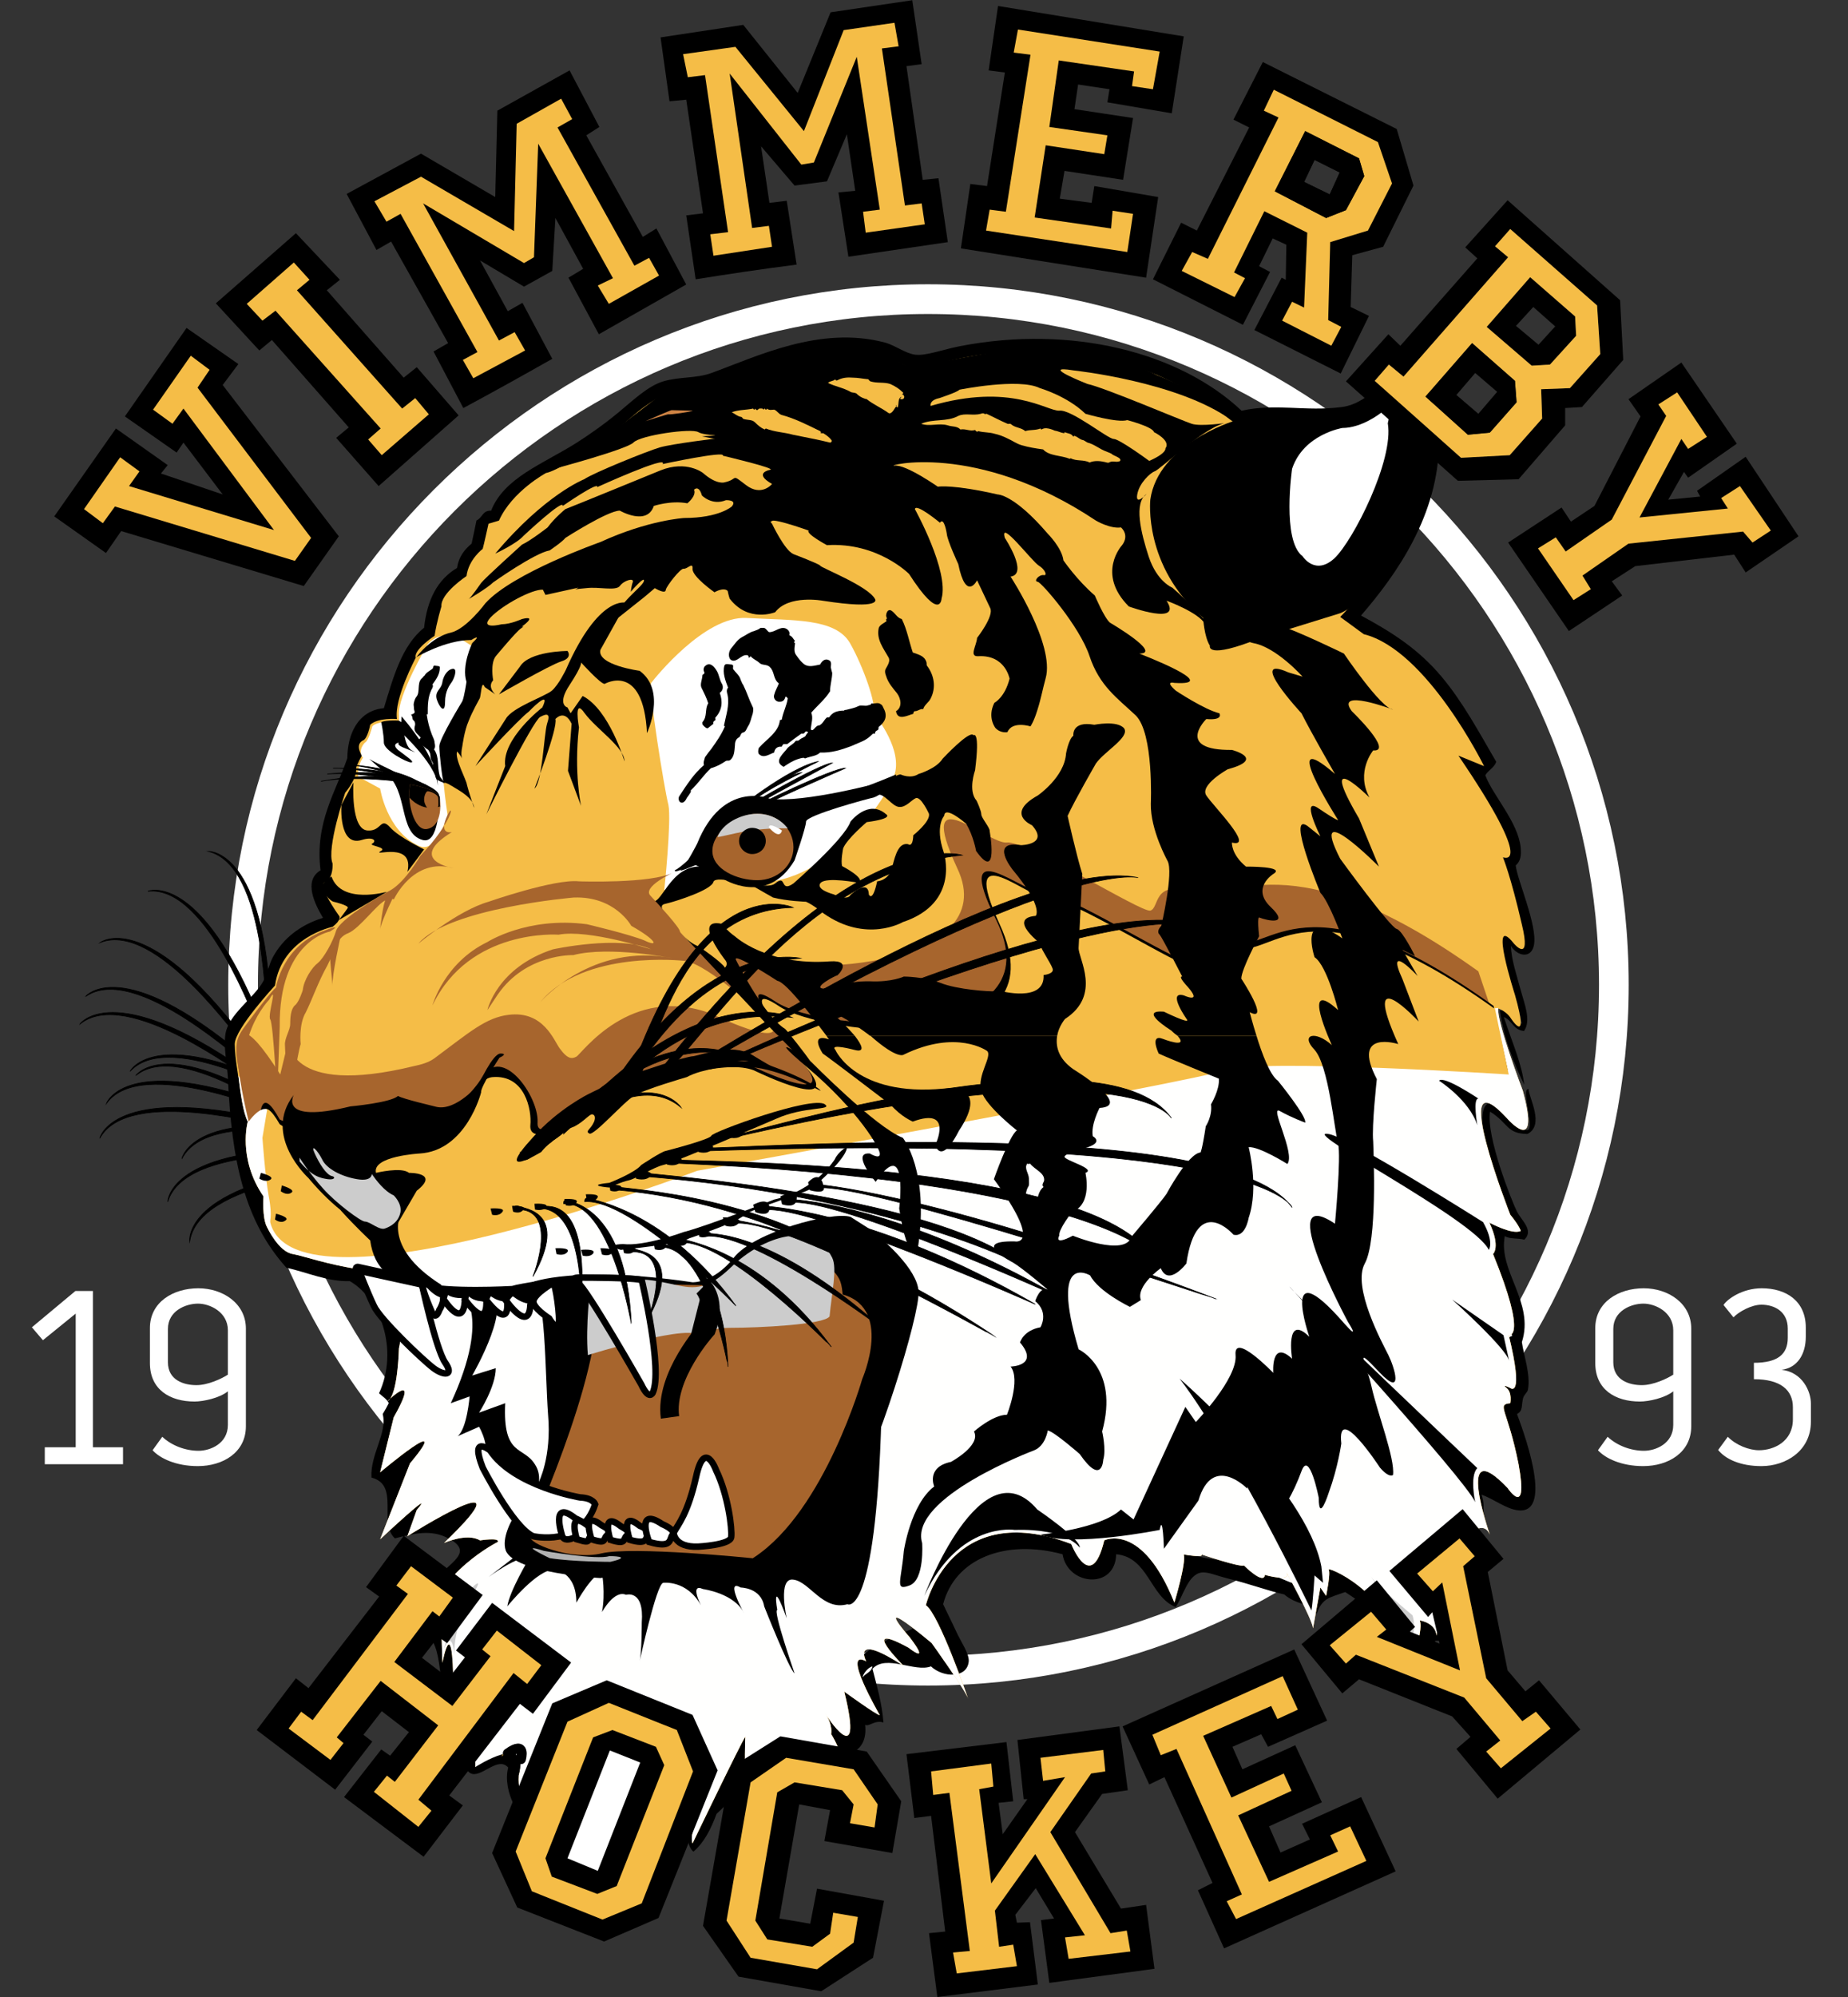 <?xml version="1.0" encoding="utf-8"?>
<!-- Generator: Adobe Illustrator 16.0.0, SVG Export Plug-In . SVG Version: 6.00 Build 0)  -->
<!DOCTYPE svg PUBLIC "-//W3C//DTD SVG 1.1//EN" "http://www.w3.org/Graphics/SVG/1.1/DTD/svg11.dtd">
<svg version="1.1" id="Layer_1" xmlns="http://www.w3.org/2000/svg" xmlns:xlink="http://www.w3.org/1999/xlink" x="0mm" y="0mm"
	 width="200mm" height="216mm" viewBox="0 0 200 216" enable-background="new 0 0 200 216" xml:space="preserve">

<rect x="0" y="0" width="200" height="216" fill="#333333" stroke="none"/>

<path fill="none" stroke="#FFFFFF" stroke-width="3.215" stroke-miterlimit="11.474" d="M100.43,32.355
	c40.879,0,74.23,33.344,74.23,74.175c0,40.823-33.352,74.176-74.23,74.176c-40.831,0-74.121-33.354-74.121-74.176
	C26.309,65.7,59.599,32.355,100.43,32.355L100.43,32.355z"/>
<path fill-rule="evenodd" clip-rule="evenodd" stroke="#000000" stroke-width="0.072" stroke-linecap="round" stroke-miterlimit="11.474" d="
	M28.235,110.385c0,0,0,0.566-0.282,0.566c-0.229,0-5.498-15.289-11.954-14.549C16,96.402,21.606,94.074,28.235,110.385
	L28.235,110.385z"/>
<path fill-rule="evenodd" clip-rule="evenodd" stroke="#000000" stroke-width="0.072" stroke-linecap="round" stroke-miterlimit="11.474" d="
	M29.306,109.426c0,0-0.166,0.566-0.394,0.447c-0.229-0.055,0-16.192-6.339-17.781C22.574,92.092,28.684,91.809,29.306,109.426
	L29.306,109.426z"/>
<path fill-rule="evenodd" clip-rule="evenodd" stroke="#000000" stroke-width="0.072" stroke-linecap="round" stroke-miterlimit="11.474" d="
	M38.027,122.842c0,0,0.512,0.283,0.401,0.51c-0.174,0.229-15.745-3.852-18.749,1.982C19.68,125.334,20.875,119.334,38.027,122.842
	L38.027,122.842z"/>
<path fill-rule="evenodd" clip-rule="evenodd" stroke="#000000" stroke-width="0.072" stroke-linecap="round" stroke-miterlimit="11.474" d="
	M37.178,126.066c0,0,0.566,0.174,0.512,0.4c-0.111,0.229-16.193,1.297-17.16,7.809C20.53,134.275,19.68,128.166,37.178,126.066
	L37.178,126.066z"/>
<path fill-rule="evenodd" clip-rule="evenodd" stroke="#000000" stroke-width="0.072" stroke-linecap="round" stroke-miterlimit="11.474" d="
	M35.817,124.311c0,0,0.567,0.23,0.457,0.457c-0.111,0.229-16.192-1.076-18.12,5.207C18.154,129.975,18.264,123.863,35.817,124.311
	L35.817,124.311z"/>
<path fill-rule="evenodd" clip-rule="evenodd" stroke="#000000" stroke-width="0.072" stroke-linecap="round" stroke-miterlimit="11.474" d="
	M32.419,118.539c0,0,0.401,0.449,0.229,0.566c-0.229,0.229-14.101-8.045-18.569-3.232C14.08,115.873,16.849,110.439,32.419,118.539
	L32.419,118.539z"/>
<path fill-rule="evenodd" clip-rule="evenodd" stroke="#000000" stroke-width="0.072" stroke-linecap="round" stroke-miterlimit="11.474" d="
	M30.045,119.838c0,0,0.456,0.455,0.282,0.564c-0.172,0.229-14.95-6.338-18.795-1.068C11.532,119.334,13.625,113.609,30.045,119.838
	L30.045,119.838z"/>
<path fill-rule="evenodd" clip-rule="evenodd" stroke="#000000" stroke-width="0.072" stroke-linecap="round" stroke-miterlimit="11.474" d="
	M29.196,121.143c0,0,0.511,0.338,0.337,0.566c-0.11,0.229-15.625-4.303-18.74,1.416C10.793,123.125,12.153,117.18,29.196,121.143
	L29.196,121.143z"/>
<path fill-rule="evenodd" clip-rule="evenodd" stroke="#000000" stroke-width="0.072" stroke-linecap="round" stroke-miterlimit="11.474" d="
	M32.593,121.371c0,0,0.394,0.447,0.173,0.621c-0.228,0.109-12.967-9.801-18.064-5.662C14.702,116.33,18.208,111.344,32.593,121.371
	L32.593,121.371z"/>
<path fill-rule="evenodd" clip-rule="evenodd" stroke="#000000" stroke-width="0.072" stroke-linecap="round" stroke-miterlimit="11.474" d="
	M26.309,112.191c0,0,0.228,0.512,0,0.631c-0.282,0.055-9.342-13.306-15.461-10.876C10.848,101.946,15.716,98.21,26.309,112.191
	L26.309,112.191z"/>
<path fill-rule="evenodd" clip-rule="evenodd" stroke="#000000" stroke-width="0.072" stroke-linecap="round" stroke-miterlimit="11.474" d="
	M26.537,115.764c0,0,0.339,0.457,0.11,0.621c-0.229,0.172-12.913-9.791-18.009-5.607C8.638,110.777,12.153,105.744,26.537,115.764
	L26.537,115.764z"/>
<path fill-rule="evenodd" clip-rule="evenodd" stroke="#000000" stroke-width="0.072" stroke-linecap="round" stroke-miterlimit="11.474" d="
	M26.592,114.402c0,0,0.284,0.512,0.056,0.623c-0.283,0.117-12.001-10.979-17.38-7.244C9.268,107.781,13.113,103.023,26.592,114.402
	L26.592,114.402z"/>
<g>
	<path fill-rule="evenodd" clip-rule="evenodd" d="M162.327,109.303c1.548-0.271,1.528,1.023,2.374,1.451
		c-0.521-3.261-2.287-5.972-2.109-9.493c0.909-0.868,1.574,0.188,2.24,0.659c-0.704-2.988-1.369-6.013-2.505-8.571
		c-0.018-0.6,0.987-0.694,0.659-1.186c-1.191-3.863-3.52-6.591-5.538-9.626c0.199-0.725,0.746-1.1,1.187-1.582
		c-1.765-2.815-3.508-5.53-5.801-7.78c-2.352-2.307-5.417-3.3-8.175-5.274c-0.695-2.59,1.474-3.616,2.768-5.406
		c3.303-4.564,6.859-11.103,4.879-18.459c-2.441-0.037-3.917,2.631-6.988,2.769c-0.382,0.017-0.799-0.104-1.319-0.132
		c-3.201-0.175-7.874,1.019-11.074,0c-1.351-0.43-2.551-1.917-3.693-2.637c-4.653-2.935-11.557-5.067-19.515-4.615
		c-3.146,0.179-6.194,1.311-9.23,1.714c-3.061,0.408-4.221-1.45-7.251-1.714c-7.738-0.674-12.957,3.712-20.307,4.483
		c-0.087,0.009-0.16,0.101-0.263,0.132c-2.386,0.73-4.988,3.727-7.648,5.538c-2.713,1.848-6.192,3.123-8.042,5.01
		c-1.059,1.08-1.438,2.763-2.901,3.296c0.154,1.846-0.953,2.287-1.714,3.561c-0.429,0.717-0.51,1.628-0.923,2.109
		c-0.687,0.8-1.827,1.18-2.374,1.978c0.065,2.247-0.729,4.699-2.505,5.537c-0.429,1.605-1.565,3.218-1.978,5.011
		c-0.333,1.448-0.493,2.441-1.583,3.165c-0.674-0.104-0.957,0.184-1.581,0.131c-0.236,0.777-0.698,1.324-1.055,1.978
		c0.081,0.316-0.166,0.958,0.131,1.056c-0.807,2.9-2.905,5.626-3.164,9.362c-0.118,1.704,0.446,3.334-0.659,4.483
		c0.426,1.347,2.259,2.82,1.055,4.615c-0.835,1.244-3.765,1.58-5.011,2.901c-0.955,1.012-1.216,2.967-2.242,4.484
		c-1.159,1.715-2.737,2.635-3.56,4.615c-0.139,2.867,0.739,5.561,1.187,8.174c0.279,1.627-0.24,3.723,0.395,5.539
		c0.323,0.922,1.307,1.779,1.451,2.9c0.275,2.139,0.097,3.973,1.846,5.01c2.973,1.311,6.787,0.652,8.966,2.637
		c0.731,0.668,2.144,2.572,2.769,3.561c1.476,2.334,1.357,5.125,0.792,8.703c2.247,1.775-0.608,4.287-0.792,6.461
		c1.011-0.721,2.864-1.635,3.824-0.264c0.058,2.959-2.223,3.58-2.638,6.066c1-0.252,2.325,0.166,2.374,1.582
		c1.413-0.873,2.725-1.848,5.274-1.582c1.298,1.012,0.287,2.908-0.395,3.822c2.851-0.654,4.518,1.461,2.637,3.033
		c-0.889,0.742-2.369,1.264-3.428,2.242c-1.152,1.061-1.864,2.1-2.505,3.031c0.87,0.328,0.997,2.002,0.526,2.902
		c1.291,0.994,1.351,3.219,1.319,5.537c0.576-0.252,2.307-0.99,3.164-0.133c1.394,1.396-1.087,3.957-0.791,5.936
		c0.659-0.047,1.058-0.584,1.845-0.527c1.061,0.072,1.888,1.238,2.769,1.449c1.047-0.883,1.356-2.676,2.77-2.9
		c2.893-0.459,2.07,3.438,1.583,5.67c0.2,0.414,0.96,0.27,1.45,0.396c0.027,0.5,0.117,0.938,0.264,1.318
		c0.434-2.166,0.183-5.012,1.846-5.672c2.513-0.996,3.625,2.498,4.352,4.484c1.061-0.697,3.741-2.842,5.143-0.658
		c0.62-0.605,1.797-1.479,2.901-0.793c0.782-0.977,1.213-2.301,1.846-3.428c0.889,0.297,1.701,0.672,2.636,0.924
		c-0.221,0.555-0.03,0.816-0.131,1.582c1.025,0.057,1.7-0.234,2.768-0.133c0.163,0.541,0.716-1.473,0.755-0.811
		c0.664-2.055,1.386-3.066,1.563-0.752c-0.261-1.586,1.643,0.02,0.979-1.602c0.637-0.637,1.443-1.105,2.242-1.582
		c-0.094-0.436-0.212-0.844-0.264-1.318c0.67-0.342,1.149-0.875,1.846-1.188c-0.064-0.551-0.253-0.977-0.396-1.449
		c1.604-2.836,4.976-3.902,8.044-5.275c0.435-1.369-0.103-1.494-0.66-2.371c1.382-4.283,5.31-9.033,11.604-8.705
		c2.568,0.135,6.214,0.773,7.252,3.033c1.815-4.654,7.486-1.316,8.966,1.715c0.286-0.77,1.34-0.771,1.451-1.715
		c1.374,0.957,3.292,0.875,5.538,1.32c3.207,0.631,5.883,2.602,8.701,2.898c0.682-0.846-0.17-2.477,1.057-3.164
		c2.53,0.025,4.18,1.613,5.537,2.9c1.411,1.34,2.79,2.832,3.428,4.879c0.947-0.43,1.02-2.393,2.243-2.109
		c0.855-2.74-0.968-5.521,0.263-7.121c1.1-1.43,3.248-0.848,4.562-2.35c-0.699-1.57-1.47-5.799,0.581-6.615
		c1.364-0.543,2.606,0.695,3.56,1.451c-0.092-1.236-0.486-2.348-0.791-3.561c-0.281-1.125-0.945-2.551-0.924-3.428
		c0.031-1.111,1.23-1.801,0.265-2.77c0.052-0.652,0.738-0.67,1.186-0.924c-0.122-1.328-0.244-2.656-0.657-3.693
		c0.174-0.396,0.329-0.813,0.79-0.924c-0.329-1.51-0.495-2.795-0.922-4.217c-0.379-1.258-1.173-2.611-1.319-3.824
		c-0.154-1.279,0.385-2.588-0.396-3.824c0.275-0.164,0.494-0.383,0.66-0.658c0.846,0.119,1.3,0.633,2.108,0.789
		c-0.775-2.18-2.881-7.268-3.296-10.68c-0.096-0.781-0.183-2.533,0.659-2.768c1.654-0.463,2.565,3.121,4.22,2.9
		c0.713-0.381-0.806-4.535,0.063-4.42c0.065,1,1.756,3.912-0.125,4.852c-2.287-0.041-2.025-1.156-4.041-2.42
		c-0.455,2.654,2.389,9.783,2.916,10.822c0.493,0.969,1.855,2.025,0.791,3.033c-0.646-0.189-1.625-0.045-2.108-0.396
		c-0.754,3.775,3.242,7.148,1.846,11.473c0.201,1.475,0.956,3.467,0.659,5.141c-0.054,0.301-0.424,0.525-0.528,0.924
		c-0.199,0.764,0.014,1.367-0.659,1.715c0.422,1.152,4.179,10.85,0.132,10.416c-1.329-0.143-2.663-1.252-3.974-1.693
		c0.554,1.588-0.032,2.615-0.405,4.283c-1.138,0.268,0.41,2.055-1.159,1.893c-0.297,0.1-0.051,0.74-0.132,1.055
		c-0.51-0.07-0.645,0.236-1.187,0.135c0.573,3.258-0.705,5.672-1.055,8.438c-0.353,0-0.703,0-1.055,0
		c-0.449,1.189-0.265,1.73-1.721,1.5c-0.616-0.098-1.363-0.521-1.84-1.236c-1.535-2.311-4.128-4.189-6.196-5.539
		c-1.703,0.627-2.454,0.611-3.075,2.32c-1.252-1.342-2.11-0.871-3.518-2.055c-2.188-0.525-3.526-1.084-6.065-1.715
		c-1.273-0.318-2.228-0.762-2.901-0.66c-1.483,0.225-1.971,2.566-2.791,3.734c-2.778-1.1-2.937-5.391-6.438-5.711
		c-0.085,3.838-5.243,3.43-5.802,0c-6.262-1.684-11.666,0.506-12.922,5.406c0.339,0.746,0.907,1.85,1.449,3.031
		c0.456,0.994,1.4,2.344,1.318,3.166c-0.18,1.83-2.752,1.771-4.087,0.527c-1.766,0.676-4.843-1.344-6.329,0.262
		c0.467,1.863,1.016,3.646,1.187,5.803c-0.987-0.289-1.495,0.471-1.978,0.264c0.152,1.514-0.344,2.383-1.187,2.9
		c0.935,1.365-0.875-0.102-2.709,0.09c-1.986,0.209-1.965,0.898-3.126,0.059c-0.878,0.748-1.147,2.262-2.141,2.893
		c-0.802-0.34-0.308,2.826-0.989,2.365c-0.665,1.854-4.158,1.715-3.824-0.924c-0.626,0.826-1.359,1.545-2.11,2.242
		c-0.596,1.604-1.318,3.078-2.505,4.088c-0.776-0.676-0.639-2.262-1.056-3.297c-0.53-0.48-1.361-0.66-1.978-1.055
		c-0.841,0.609-1.022,1.879-2.109,2.242c-1.554-1.568-2.163-4.078-3.166-6.197c-1.59,1.529-0.206,6.035-2.505,6.857
		c-1.197-0.438-2.34-2.049-2.901-3.563c-0.677,0.107-1.001-0.139-1.45-0.262c-0.585-0.646-0.631-1.832-0.792-2.9
		c-0.888,1.193-1.124,3.688-3.56,2.9c-0.46-0.938-0.888-2.494-0.527-3.824c-1.046-1.221-2.722,0.912-3.862,0.691
		c-1.175-0.227-1.359-3.105-1.017-5.307c-0.669-0.475-0.625-1.66-1.582-1.846c-1.392-2.477-0.261-7.475-3.165-8.439
		c-0.238-2.742,0.994-4.52,2.374-6.066c1.206-1.35,3.424-2.432,0.791-3.822c-1.863-0.984-3.626-0.563-5.803,0
		c-1.839-1.713,0.574-5.777-2.535-6.576c-0.146-2.498,1.746-4.848,1.217-6.873c0.234-0.383,0.46-0.771,0.659-1.188
		c-0.241-0.463-0.687-0.719-1.055-1.055c2.16-4.693,0.157-10.236-3.165-12.131c-2.386,0.078-4.621-0.959-6.857-1.451
		c-4.497-4.986-5.934-11.455-6.329-20.436c-0.066-1.508-0.512-3.369-0.264-4.879c0.346-2.105,3.113-3.891,4.087-5.671
		c0.469-0.854,0.614-1.834,1.055-2.637c1.112-2.016,2.952-3.461,5.407-4.22c-0.808-1.373-2.195-3.994-0.265-5.143
		c-0.641-5.125,1.642-8.466,2.901-12.13c0.01-2.595,1.162-5.159,3.956-5.406c1.009-3.342,1.938-6.765,4.351-8.703
		c0.322-3.018,1.461-5.22,3.561-6.46c0.188-1.219,0.813-2,1.582-2.637c0.177-0.835,0.364-1.658,0.527-2.505
		c0.624-0.255,0.649-1.109,1.582-1.055c1.409-3.556,5.542-5.025,9.099-7.252c1.452-0.91,3.11-2.076,4.747-3.429
		c1.427-1.179,3.106-2.795,4.747-3.297c1.771-0.54,3.584-0.306,5.274-0.922c4.935-1.802,11.733-5.135,18.724-3.297
		c1.151,0.303,2.181,1.164,3.296,1.319c1.144,0.159,2.995-0.56,4.878-0.923c12.09-2.333,23.759,0.67,30.46,6.988
		c3.716-0.835,6.884,0.117,10.812-0.396c2.999-0.391,3.761-2.935,6.726-2.901c3.208,0.038,3.816,3.435,3.822,6.593
		c0.017,7.944-4.658,14.495-8.438,18.855c3.418,1.839,6.241,3.668,8.702,6.593c2.32,2.76,4.054,6.003,5.933,9.23
		c-0.227,0.651-0.86,0.897-1.186,1.452c0.794,2.146,3.534,5.053,3.824,7.779c0.088,0.835,0.019,1.498-0.528,1.978
		c0.135,1.475,2.352,6.461,1.979,8.571c-0.271,1.533-1.758,1.293-2.507,0.132c0.068,1.577,0.65,3.218,1.057,4.747
		c0.39,1.469,1.175,3.313,0.366,4.457c-1.197-0.119-1.238-1.141-2.188-1.508c1.087,3.217,1.936,5.064,2.217,7.336
		C163.974,115.307,162.75,112.354,162.327,109.303z M94.421,180.244c-0.548,0.113-1.08,0.938-1.055,1.186
		C93.662,180.979,94.312,180.883,94.421,180.244z"/>
</g>
<path fill-rule="evenodd" clip-rule="evenodd" fill="#F5BD47" d="M42.221,151.283c-0.171,0.152-0.285,0.262-0.285,0.262
	C42.04,151.5,42.133,151.402,42.221,151.283z M164.807,117.973c0,0-2.82-7.42-2.66-8.895h0.002c0.22,0.064,0.904,0.402,1.298,0.969
	c0,0,2.155,3.396,0.511-2.438c0,0-2.941-9.115-0.11-5.544c0,0,1.919,2.264,0.85-2.1c-1.195-5.207-2.045-7.244-2.045-7.244
	s3.743,1.581-4.813-10.986l2.774,1.133c0,0-6.172-12.575-13.022-14.274l-2.547-1.864c0,0,12.174-12.008,8.1-23.727
	c0,0-2.154-1.644-5.15,1.243c0,0-2.1,1.534-3.965,1.022c0,0-9.798,0.393-10.475,0.393c-0.566,0-11.607-11.828-32.448-6.229
	c0,0-1.699,0.629-3.059,0.228c0,0-5.827-5.041-21.288,2.21c0,0-3.169,0.621-3.735,0.621c-0.512,0-1.361,0-3.909,1.982
	c-2.548,2.1-2.658,2.32-3.287,2.832c0,0-5.206,3.57-6.732,3.853c0,0-3.68,1.982-5.096,5.151l-1.132,0.338
	c0,0-0.511,2.32-0.629,2.721c0,0-1.525,1.132-1.753,2.941c0,0-2.832,1.872-2.714,3.287c0,0-0.51,1.644-0.739,3.17
	c0,0-2.319,1.525-2.037,2.375c0,0-2.382,4.474-2.037,6.629c0,0-2.045-0.173-2.894,0.621c0,0-0.283,1.526-0.786,1.699
	c0,0-0.913,0.339-0.118,1.644c0,0-0.512,0.849-0.621,1.36c0,0,0.227,0.905-1.188,2.659c0,0-2.038,6-1.36,7.644
	c0,0,0.11,1.526-0.74,1.982c0,0-1.188-0.055,1.479,3.735c0,0,0.22,0.401-0.739,1.132c0,0-5.49,1.132-6.229,6.347
	c0,0-4.357,4.695-4.357,6.337c0,0.74,0.11,1.754,0.338,3.225c0,0-0.008,0.135,0.077,0.342c0.224,1.832,0.505,3.879,1.001,4.816
	c0,0-1.133,3.965,1.699,8.094c0,0-0.174,2.32,0.393,3.342c0,0,1.243,2.658,2.776,2.887c1.188,0.227,3.963,1.188,7.133,1.643
	c0,0,5.435,4.475,4.357,8.549c0,0-0.094,4.285-0.958,5.455c0.802-0.715,2.869-2.367,0.392,2.023l-1.471,5.945
	c0,0,8.155-6.857,3.231-0.967l-3.231,8.211c0,0,6.228-5.828,3.963-3.17l-1.014,2.832c0,0,13.753-8.666,3.963,0.738
	c0,0,2.485-1.133,3.9-0.283c0,0,2.155-0.346,1.928,0.166c0,0-6.622,3.287-7.754,9.113c0,0,2.658-3.168,1.643,0.229l0.11,3.736
	c0,0,1.306-6.906,1.187,5.039c0,0,6.064-5.662,2.383,0.906v5.324c0,0,4.813-5.207,2.832-1.133c0,0,3.169-2.775,1.863,2.037
	c0,0-0.228,3.287,1.133-0.285c0,0,5.096-9.68,3.169-1.414c0,0-0.221,6.119,1.306,1.414c0,0,0.11,3.344,3.059,5.664
	c0,0-0.401-16.137,3.681-4.75l1.242,5.205c0,0,0.905-2.941,0.74-4.584c0,0,4.757-5.215,2.548,2.549c0,0,4.812-7.197,3.845-3.004
	c0,0-2.43,5.039-1.919,6.566c0,0,5.316-11.041,5.718-11.545c0,0-0.622,13.416,2.776,2.035c0,0,1.808,3.793,0.904,5.207
	c0,0,2.548-2.547,2.265-3.563c0,0,1.471-2.611,2.374,1.699c0,0,0.567,2.996,1.079,1.982c0,0,1.306,7.643,1.644,0.393
	c0,0,0.512-4.357-1.754-8.037c0,0,0.221-1.023-0.683-2.266c0,0,4.364,6.85,2.1-2.328c0,0,3.507,2.547,3.845,2.547
	c0,0-4.247-7.297-1.471-5.826c0,0-1.699-3.232,4.073,0.512c0,0-5.096-5.041,0.512-1.982c0,0,2.493,1.982,0.119-1.133
	c0,0-4.594-5.158,2.374,0.621c0,0,3.736,5.207,3.964,6.057c0,0-3.17-9.225-4.585-10.137c0,0,2.713-11.607,15.736-6.623
	c0,0,2.155,5.49,3.572-0.393c0,0,4.072-2.045,7.588,6.73c0,0,1.298-4.299,1.014-5.205c0,0,2.21,0.395,1.928,0
	c0,0,4.191,1.416,4.585,1.188c0,0,2.154,2.154,2.265,1.021c0,0,2.948,0.852,2.327-0.281c0,0,2.769,4.979,2.887,6.055l0.794-4.412
	l0.621,0.904c0,0,0.511-2.438,0.284-2.83c-0.284-0.402,6.282,2.146,7.809,8.775l0.629,2.715c0,0,1.918-4.75,1.415-6
	c0,0,1.699,0.227,1.81,1.643c0,0,1.305-7.361-0.283-9.232c0,0,1.415-0.283,1.809,0.85v-2.266c0,0,2.265,0.229,2.265-0.504
	c0,0,1.359-1.25,1.981,0.221c0,0-3.899-11.15,1.927-5.033c0,0,2.266,3.398,1.188-2.549c-1.188-6.008-2.43-6.455-0.903-6.629
	c0,0,0.228-1.131-0.394-1.643c-0.621-0.504,0.394,0,0.394,0s1.533,1.25-0.166-5.717c0,0,2.092,0.51-1.698-8.777
	c0,0,0.85-0.732-0.401-3.398c0,0,2.493,1.361,3.398,0.904c0,0-0.11-0.504-1.133-1.754c0,0-6.851-17.436-0.394-10.475
	C163.053,120.914,166.788,125.279,164.807,117.973z"/>
<g id="Lower_1_">
	<path fill-rule="evenodd" clip-rule="evenodd" fill="#FFFFFE" d="M28.198,119.631l77.898-4.174l56.052-6.434
		c-0.229,1.361,2.658,8.949,2.658,8.949c1.981,7.307-1.754,2.941-1.754,2.941c-6.457-6.961,0.394,10.475,0.394,10.475
		c1.022,1.25,1.133,1.754,1.133,1.754c-0.905,0.457-3.398-0.904-3.398-0.904c1.251,2.666,0.401,3.398,0.401,3.398
		c3.79,9.287,1.698,8.777,1.698,8.777c1.699,6.967,0.166,5.717,0.166,5.717s-1.015-0.504-0.394,0
		c0.621,0.512,0.394,1.643,0.394,1.643c-1.526,0.174-0.284,0.621,0.903,6.629c1.078,5.947-1.188,2.549-1.188,2.549
		c-5.826-6.117-1.927,5.033-1.927,5.033c-0.622-1.471-1.981-0.221-1.981-0.221c0,0.732-2.265,0.504-2.265,0.504v2.266
		c-0.394-1.133-1.809-0.85-1.809-0.85c1.588,1.871,0.283,9.232,0.283,9.232c-0.11-1.416-1.81-1.643-1.81-1.643
		c0.503,1.25-1.415,6-1.415,6l-0.629-2.715c-1.526-6.629-8.093-9.178-7.809-8.775c0.227,0.393-0.284,2.83-0.284,2.83l-0.621-0.904
		l-0.794,4.412c-0.118-1.076-2.887-6.055-2.887-6.055c0.621,1.133-2.327,0.281-2.327,0.281c-0.11,1.133-2.265-1.021-2.265-1.021
		c-0.394,0.229-4.585-1.188-4.585-1.188c0.282,0.395-1.928,0-1.928,0c0.284,0.906-1.014,5.205-1.014,5.205
		c-3.516-8.775-7.588-6.73-7.588-6.73c-1.417,5.883-3.572,0.393-3.572,0.393c-13.022-4.984-15.736,6.623-15.736,6.623
		c1.416,0.912,4.585,10.137,4.585,10.137c-0.229-0.85-3.964-6.057-3.964-6.057c-6.968-5.779-2.374-0.621-2.374-0.621
		c2.374,3.115-0.119,1.133-0.119,1.133c-5.607-3.059-0.512,1.982-0.512,1.982c-5.772-3.744-4.073-0.512-4.073-0.512
		c-2.776-1.471,1.471,5.826,1.471,5.826c-0.338,0-3.845-2.547-3.845-2.547c2.265,9.178-2.1,2.328-2.1,2.328
		c0.904,1.242,0.683,2.266,0.683,2.266c2.266,3.68,1.754,8.037,1.754,8.037c-0.338,7.25-1.644-0.393-1.644-0.393
		c-0.512,1.014-1.079-1.982-1.079-1.982c-0.903-4.311-2.374-1.699-2.374-1.699c0.283,1.016-2.265,3.563-2.265,3.563
		c0.904-1.414-0.904-5.207-0.904-5.207c-3.398,11.381-2.776-2.035-2.776-2.035c-0.402,0.504-5.718,11.545-5.718,11.545
		c-0.511-1.527,1.919-6.566,1.919-6.566c0.966-4.193-3.845,3.004-3.845,3.004c2.209-7.764-2.548-2.549-2.548-2.549
		c0.165,1.643-0.74,4.584-0.74,4.584l-1.242-5.205c-4.082-11.387-3.681,4.75-3.681,4.75c-2.949-2.32-3.059-5.664-3.059-5.664
		c-1.526,4.705-1.306-1.414-1.306-1.414c1.927-8.266-3.169,1.414-3.169,1.414c-1.36,3.572-1.133,0.285-1.133,0.285
		c1.306-4.813-4.695-0.904-4.695-0.904v-5.324c3.681-6.568-2.383-0.906-2.383-0.906c0.119-11.945-1.187-5.039-1.187-5.039
		l-0.11-3.736c1.015-3.396-1.643-0.229-1.643-0.229c1.133-5.826,7.754-9.113,7.754-9.113c0.228-0.512-1.928-0.166-1.928-0.166
		c-1.415-0.85-3.9,0.283-3.9,0.283c9.79-9.404-3.963-0.738-3.963-0.738l1.014-2.832c2.264-2.658-3.963,3.17-3.963,3.17l3.231-8.211
		c4.924-5.891-3.231,0.967-3.231,0.967l1.471-5.945c3.004-5.324-0.677-1.762-0.677-1.762c1.133-0.504,1.243-5.717,1.243-5.717
		c1.078-4.074-4.357-8.549-4.357-8.549c-3.169-0.455-5.945-1.416-7.133-1.643c-1.533-0.229-2.776-2.887-2.776-2.887
		c-0.567-1.021-0.393-3.342-0.393-3.342c-2.832-4.129-1.699-8.094-1.699-8.094c-0.512-0.965-0.794-3.113-1.023-4.984L28.198,119.631
		z"/>
</g>
<path fill-rule="evenodd" clip-rule="evenodd" fill="#A7652D" d="M30.327,116.221l0.905-3.744c0,0-0.338,6.229,13.589,2.83
	c0.795-0.164,1.589-0.393,2.209-0.848c3.735-2.77,5.553-4.412,8.038-4.695c3.743-0.457,4.875,2.775,5.498,3.625
	c0.904,1.242,1.36,1.133,1.809,0.904c0.566-0.283,5.834-7.927,14.611-4.648c0,0,10.924,5.324,5.041-1.014
	c0,0-7.588-9.398-2.264-5.891c5.379,3.571,28.987,1.927,23.835-8.832c-4.702-10.136,3.344-2.547,5.38-2.775
	c2.037-0.283,14.495,7.589,15.517,7.36c1.014-0.283,0.221-3.342,4.53-2.037c4.302,1.243,10.412-6.117,30.97,8.604l1.809,5.379
	c0,0-30.176-2.037-33.746-0.795c-3.563,1.252-57.188,10.877-57.188,10.877s-41.106,11.947-43.882,1.078
	C26.986,121.6,22.401,103.645,30.327,116.221L30.327,116.221z"/>
<path fill-rule="evenodd" clip-rule="evenodd" d="M113.107,96.623c2.099-0.221,14.502,7.644,15.515,7.36
	c1.023-0.219,0.229-3.279,4.587-1.981c4.309,1.25,7.87-7.982,28.428,6.795l1.525,6.913c0,0-27.406-1.816-30.969-0.512
	c-3.571,1.242-57.133,10.932-57.133,10.932s-43.261,16.02-46.038,5.15c0,0-2.769-17.553,1.25-10.191l2.146,1.014
	c0,0,3.342,3.461,15.068-1.58c0.787-0.34,1.865-0.74,2.375-1.252c1.188-1.186,1.81-1.918,2.32-2.768
	c2.155-3.514,6.118,2.037,6,4.869c-0.165,2.037,3.004-0.457,4.247-0.795c-2.886,0.85,12.913-7.588,18.685-5.379
	c0,0,10.932,5.324,5.097-1.023c0,0-7.582-9.397-2.265-5.826c5.325,3.508,30.576,4.641,23.845-8.895
	C102.859,89.489,111.069,96.905,113.107,96.623L113.107,96.623z"/>
<path fill-rule="evenodd" clip-rule="evenodd" fill="#F5BD47" d="M30.273,121.6l2.265,1.469c0,0,3.736,3.736,15.454-2.318
	c2.949-1.48,3.743-4.137,5.324-4.248c3.516-0.281,4.247,3.563,4.081,5.207c-0.172,2.092,3.681,0.283,4.303,0.109
	c-4.137,1.023,14.037-8.266,19.872-6.055c0,0,10.869,5.324,5.042-1.078c0,0-7.589-9.397-2.265-5.827
	c4.585,3.052,30.915,6.284,23.837-8.894c-4.641-10.074,3.342-2.493,5.378-2.776c1.981-0.283,14.494,7.644,15.462,7.361
	c1.015-0.221,0.282-3.279,4.529-2.037c4.357,1.305,7.699-8.093,28.249,6.63l1.478,7.078c0,0-27.123-1.762-30.693-0.457
	c-3.563,1.242-57.134,10.869-57.134,10.869s-43.372,16.537-46.202,5.605C29.251,132.238,26.254,114.576,30.273,121.6L30.273,121.6z"
	/>
<path fill-rule="evenodd" clip-rule="evenodd" d="M43.461,131.051c0,0-2.32,3.736,4.309,7.928c0,0,0.449,0.457-5.269-0.904
	c0,0-1.981-0.621-2.438-3.908c0,0-1.525-1.416-3.115-3.17C35.479,129.18,43.461,131.051,43.461,131.051L43.461,131.051z"/>
<path fill-rule="evenodd" clip-rule="evenodd" d="M49.808,139.6c0,0,0.905,0,2.832,0.229c3.342,0.512-1.534,8.949-1.534,8.949
	l2.548-0.795c0,2.037-1.809,4.814-1.809,4.814l2.832-1.023c-0.283,5.836,1.981,4.586,3.224,6.629
	c1.306,1.982-0.676,4.531-0.676,4.531c0.228-1.982-5.151-4.531-5.151-4.531c1.298-1.531-0.228-4.08-0.228-4.08l-2.32,1.021
	c1.016-0.793,1.298-4.303,1.298-4.303l-2.037,0.732C53.37,141.865,49.808,139.6,49.808,139.6L49.808,139.6z"/>
<path fill-rule="evenodd" clip-rule="evenodd" d="M56.036,168.139l39.353-14.832c-0.621,21.967-3.68,20.211-3.68,20.211
	c-2.667,0.74-4.081-2.438-5.835-2.658c-1.754-0.281-0.731,4.186-0.731,4.186c-1.699-4.697-1.023-0.906-1.023-0.906
	c-0.511,0,1.872,6.852,1.872,6.852c-0.629-0.504-3.287-7.244-3.287-7.244c-0.338-2.037-2.548-2.037-2.548-2.037
	c-1.753-1.021,0.395,2.832,0.395,2.832c-1.016-2.211-4.468-2.666-4.468-2.666c-1.479-0.676-0.228,1.754-0.228,1.754
	c-1.534-2.77-4.081-2.43-4.081-2.43c-0.732,0.109-2.548,8.492-2.548,8.492c0.228-0.904,0.228-4.191,0.228-4.191
	c0.283-3.625-1.7-3.004-1.7-3.004c-1.297-0.566-2.603,1.871-2.603,1.871c0.394-2.092,0-4.191,0-4.191
	c-0.959-0.109-2.775,3.168-2.775,3.168c0-3.396-2.375-3.561-2.375-3.561c-1.817-0.119-5.096,3.963-5.096,3.963
	c0.229-1.645,2.375-5.213,2.375-5.213c-1.133-0.395-4.412,2.045-4.412,2.045L56.036,168.139L56.036,168.139z"/>
<path fill-rule="evenodd" clip-rule="evenodd" d="M57.562,138.695c0,0,4.703-1.871,17.387,0c0,0,2.266,0.111,4.467-2.658
	c2.155-2.775,10.649-5.041,12.63-4.42l3.115,1.982l0.228,0.393c0,0,3.963,3.287,4.018,5.725c0.173,2.432-4.529,17.664-7.588,22.705
	c-2.996,5.096-6.056,9.059-12.174,8.266c0,0-6.621-1.307-14.667,0c0,0-9.342-0.512-10.248-3.004
	c-0.848-2.549,3.571-7.361,3.571-7.361s1.417-2.713,1.015-7.299C58.977,148.494,59.095,139.6,57.562,138.695L57.562,138.695z"/>
<path fill-rule="evenodd" clip-rule="evenodd" fill="#FFFFFF" d="M81.061,95.325c-8.037-1.188-1.015-1.754-9.17,0.959
	c0,0,0.794-7.588,0.448-9.225c-0.448-1.698-2.202-12.686-1.863-13.196c0.393-0.511,5.772-7.25,10.302-7.023
	c5.096,0.283,9.626,0,11.214,2.721c1.471,2.604,2.887,6.677,2.548,7.589c0,0,2.886,3.397,2.375,6.229
	C96.403,86.147,89.042,96.456,81.061,95.325L81.061,95.325z"/>
<path fill-rule="evenodd" clip-rule="evenodd" fill="#A7652D" stroke="#A7652D" stroke-miterlimit="11.474" d="M64.584,139.371
	c0,0,20.384,0,25.992,1.023c5.606,0.959,2.265,8.604,2.265,8.604s-4.019,14.1-11.497,19.031c0,0-12.851-1.307-16.303-0.512
	c-3.232,0.795-7.817-1.133-7.196-1.643C57.844,165.875,67.188,145.207,64.584,139.371L64.584,139.371z"/>
<path fill-rule="evenodd" clip-rule="evenodd" fill="#A7652D" d="M64.695,141.338c9.508-2.318,10.128,3.004,15.225-1.926
	c5.096-4.924,9.688-3.508,10.931-1.016c1.306,2.549-1.022,15.736-3.288,16.641c-2.32,0.912-3.79,2.895-3.79,2.895
	c-1.133,4.748-3.963,4.357-3.963,4.357c-2.941-0.904-7.755,0.227-7.755,0.227l-3.798-0.455c-1.809-1.928-3.168-5.15-2.886-6.393
	c0.229-1.307,0.457-1.93-0.567-4.531C63.846,148.416,64.695,141.338,64.695,141.338L64.695,141.338z"/>
<path fill-rule="evenodd" clip-rule="evenodd" fill="#FFFFFF" stroke="#000000" stroke-width="0.7" stroke-miterlimit="11.474" d="
	M64.412,162.705c-1.526,4.695-6.732,3.453-6.732,3.453c-2.154-0.961-5.441-7.416-5.441-7.416c-1.416-3.627,0.794-1.871,0.794-1.871
	c2.603,3.908,9.744,5.096,9.744,5.096C64.191,162.021,64.412,162.705,64.412,162.705L64.412,162.705z"/>
<path fill-rule="evenodd" clip-rule="evenodd" fill="#CCCCCC" d="M89.782,142.377c-0.511,0.904-7.755,1.242-10.649,1.242
	c-2.886,0-3.453,1.021-3.453,1.021c-0.227-1.752-12.056,1.928-12.056,1.928c-0.283-3.17,0.284-7.59,0.284-7.59
	c9.507-2.318,10.128,3.004,15.224-1.926c3.516-3.398,8.896-5.096,10.932-1.016C90.631,137.17,90.01,139.883,89.782,142.377
	L89.782,142.377z"/>
<path stroke="#000000" stroke-width="2" stroke-miterlimit="11.474" d="M76.082,139.207c0,0,1.526,1.525,0.393,4.584
	c0,0-4.585,5.041-3.963,9.516"/>
<path fill-rule="evenodd" clip-rule="evenodd" fill="#FFFFFF" stroke="#000000" stroke-width="0.7" stroke-miterlimit="11.474" d="
	M60.849,166.158c0,0-1.361-4.137,1.417-1.928c0,0,1.525,0.621,1.132,1.133C63.059,165.875,61.242,167.117,60.849,166.158
	L60.849,166.158z"/>
<path fill-rule="evenodd" clip-rule="evenodd" fill="#FFFFFF" stroke="#000000" stroke-width="0.7" stroke-miterlimit="11.474" d="
	M62.43,166.496c0,0-1.069-3.225,1.133-1.525c0,0,1.415,0.793,0.911,0.904C63.059,166.33,64.474,167.117,62.43,166.496L62.43,166.496
	z"/>
<path fill-rule="evenodd" clip-rule="evenodd" fill="#FFFFFF" stroke="#000000" stroke-width="0.7" stroke-miterlimit="11.474" d="
	M64.018,166.496c0,0-1.132-3.225,1.078-1.525c0,0,1.416,0.73,0.904,0.904C64.978,166.33,66,167.117,64.018,166.496L64.018,166.496z"
	/>
<path fill-rule="evenodd" clip-rule="evenodd" fill="#FFFFFF" stroke="#000000" stroke-width="0.7" stroke-miterlimit="11.474" d="
	M66.055,166.551c0,0-1.078-3.225,1.133-1.471c0,0,1.36,0.74,0.904,0.85C67.188,166.33,68.092,167.18,66.055,166.551L66.055,166.551z
	"/>
<path fill-rule="evenodd" clip-rule="evenodd" fill="#FFFFFF" stroke="#000000" stroke-width="0.7" stroke-miterlimit="11.474" d="
	M68.155,166.551c0,0-1.133-3.279,1.07-1.525c0,0,1.25,0.51,0.912,0.904C69.854,166.385,70.137,167.117,68.155,166.551
	L68.155,166.551z"/>
<path fill-rule="evenodd" clip-rule="evenodd" fill="#FFFFFF" stroke="#000000" stroke-width="0.7" stroke-miterlimit="11.474" d="
	M70.247,166.779c0,0-1.526-3.91,1.416-1.928c0,0,1.525,0.629,1.132,1.133C72.402,166.496,72.795,167.518,70.247,166.779
	L70.247,166.779z"/>
<path fill-rule="evenodd" clip-rule="evenodd" fill="#FFFFFF" stroke="#000000" stroke-width="0.7" stroke-miterlimit="11.474" d="
	M77.498,159.023c1.298,2.66,1.754,6.34,1.635,7.244c-0.109,0.85-3.562,1.021-3.562,1.021c-2.666,0.111-2.666-1.525-2.666-1.525
	c0.511-0.912,1.533-2.043,2.438-6.063C76.247,155.572,77.498,159.023,77.498,159.023L77.498,159.023z"/>
<path fill-rule="evenodd" clip-rule="evenodd" fill="#B2B2B2" d="M58.868,167.746c0,0,5.717,1.014,7.078,0.566
	c0,0,2.775,0,0.11,0.621c0,0-4.019,0-6.567-0.4C59.488,168.533,55.808,166.779,58.868,167.746L58.868,167.746z"/>
<path fill-rule="evenodd" clip-rule="evenodd" fill="#FFFFFF" stroke="#000000" stroke-width="0.7" stroke-miterlimit="11.474" d="
	M63.279,138.186c0,0,5.553,0,6.174,0.281c0,0,2.32,9.744,1.188,12.176c0,0-0.394,0.902-1.243-0.904c0,0-5.89-10.367-6.905-11.043
	C61.47,138.074,62.886,138.186,63.279,138.186L63.279,138.186z"/>
<path fill-rule="evenodd" clip-rule="evenodd" fill="#FFFFFF" stroke="#000000" stroke-width="0.7" stroke-miterlimit="11.474" d="
	M38.821,137.334c0,0,2.831,0.512,6.795,1.361c0,0,1.525,7.133,2.547,8.666c1.022,1.471-0.11,1.471-1.243,0.621
	c-1.196-0.904-5.835-5.322-6.456-6.738C39.781,139.828,38.821,137.334,38.821,137.334L38.821,137.334z"/>
<path fill-rule="evenodd" clip-rule="evenodd" fill="#FFFFFF" stroke="#000000" stroke-width="0.7" stroke-miterlimit="11.474" d="
	M45.726,138.75c0,0,1.873,0.512,2.155,1.252c0.338,0.676-0.338,1.697-0.338,1.697s-0.338,1.07-0.739,0.338
	C46.465,141.354,45.506,138.979,45.726,138.75L45.726,138.75z"/>
<path fill-rule="evenodd" clip-rule="evenodd" d="M45.726,138.695c2.548,0.795,9.689,0.393,9.689,0.393
	c0.849-0.281,4.978-0.848,4.978-0.848s-1.525,1.359-1.927,1.98c-0.393,0.684-1.416,0.912-2.32,0.512
	c-0.849-0.338-1.699-0.055-2.493-0.283c-2.146-0.393-1.981,0.283-3.507-0.055c-0.849-0.174-0.959,0-2.092,0
	C46.921,140.395,45.726,138.695,45.726,138.695L45.726,138.695z"/>
<path fill-rule="evenodd" clip-rule="evenodd" fill="#FFFFFF" stroke="#000000" stroke-width="0.7" stroke-miterlimit="11.474" d="
	M59.881,138.75c0.229,0.119,0.794,3.799,0.567,4.531c-0.166,0.738-1.015-0.678-1.015-0.678s-1.872-1.188-1.699-1.926
	C57.9,139.883,59.881,138.75,59.881,138.75L59.881,138.75z"/>
<path fill-rule="evenodd" clip-rule="evenodd" fill="#FFFFFF" stroke="#000000" stroke-width="0.7" stroke-miterlimit="11.474" d="
	M47.991,140.504c0.511-1.754,0-0.447,1.926-0.447c0.567,0,0.4,0.447,0.4,0.447C50.201,144.02,47.991,140.504,47.991,140.504
	L47.991,140.504z"/>
<path fill-rule="evenodd" clip-rule="evenodd" fill="#FFFFFF" stroke="#000000" stroke-width="0.7" stroke-miterlimit="11.474" d="
	M50.318,140.566c0.339-1.76,0.222-0.281,1.754-0.172c0.567,0.055,0.567,0.172,0.567,0.172
	C52.803,144.131,50.318,140.566,50.318,140.566L50.318,140.566z"/>
<path fill-rule="evenodd" clip-rule="evenodd" fill="#FFFFFF" stroke="#000000" stroke-width="0.7" stroke-miterlimit="11.474" d="
	M52.584,140.566c0.503-1.414,0.566-0.4,1.809-0.172c0.566,0.109,0.511,0.51,0.511,0.51
	C55.069,143.965,52.584,140.566,52.584,140.566L52.584,140.566z"/>
<path fill-rule="evenodd" clip-rule="evenodd" fill="#FFFFFF" stroke="#000000" stroke-width="0.7" stroke-miterlimit="11.474" d="
	M54.73,140.621c1.022-1.588,0.795-0.227,2.604,0.057c0.566,0.055,0.062,0.512,0.062,0.512
	C57.224,144.248,54.73,140.621,54.73,140.621L54.73,140.621z"/>
<path fill-rule="evenodd" clip-rule="evenodd" d="M95.782,84.511c0,0-22.758,10.302-22.138,9.626
	c0.676-0.63,1.809-2.894,1.809-2.894c2.775-6.906,7.816-4.868,7.816-4.868C86.951,86.941,95.782,84.511,95.782,84.511L95.782,84.511
	z"/>
<path fill-rule="evenodd" clip-rule="evenodd" d="M96.969,83.772c0.173,1.077-1.981,2.375-2.43,2.493
	c-0.566,0.11-7.306,1.926-7.306,2.603c0,0.622-1.243,4.192-1.243,4.192c-3.003,5.041-7.762,1.981-7.762,1.981l-3.279-1.644
	c-2.044,1.243-1.926,0.74-1.926,0.74c1.013-0.456,3.735-3.398,3.735-3.398c2.657-4.647,7.872-3.177,7.872-3.177
	C87.799,87.68,96.969,83.772,96.969,83.772L96.969,83.772z"/>
<path fill-rule="evenodd" clip-rule="evenodd" fill="#A7652D" d="M81.964,95.206c-2.201,0-4.867-1.188-4.867-3.169
	c0-2.037,2.666-4.019,4.867-4.019c2.155,0,3.909,1.589,3.909,3.626C85.873,93.625,84.119,95.206,81.964,95.206L81.964,95.206z"/>
<path fill-rule="evenodd" clip-rule="evenodd" fill="#CCCCCC" d="M80.777,89.89c-1.525,0.282-3.169,0.731-3.114,0.621
	c0.511-1.415,2.493-2.493,4.301-2.493c1.361,0,2.548,0.621,3.287,1.589C85.251,89.607,83.553,89.489,80.777,89.89L80.777,89.89z"/>
<path fill-rule="evenodd" clip-rule="evenodd" fill="#FFFFFF" d="M84.63,89.827c-0.283,1.077-1.416-0.338-1.416-0.338
	C83.214,88.868,84.63,89.827,84.63,89.827L84.63,89.827z"/>
<path fill-rule="evenodd" clip-rule="evenodd" d="M81.398,92.375c-0.731,0-1.415-0.622-1.415-1.416c0-0.787,0.684-1.415,1.415-1.415
	c0.849,0,1.479,0.628,1.479,1.415C82.876,91.754,82.247,92.375,81.398,92.375L81.398,92.375z"/>
<path fill-rule="evenodd" clip-rule="evenodd" fill="#FFFFFF" d="M48.447,88.191c-0.677,1.919-1.643,4.019-3.169,3.279
	c-3.452-1.643-4.136-6.173-4.136-6.173L38.766,84c-0.118-1.25,0.512-2.037,0.512-2.037c-0.63-0.849,0.219-1.644,0.219-1.644
	c0.401-0.174,0.794-1.754,0.794-1.754C40.803,77.937,43.178,78,43.178,78v-0.629c-0.22-2.037,3.114-7.7,3.114-7.7
	c1.872-2.037,4.247-0.11,4.647,0.118c0.394,0.221,0.511,5.946,0.511,5.946c0.165,1.188-3.287,4.357-3.287,4.357
	C47.369,81.451,48.447,88.191,48.447,88.191L48.447,88.191z"/>
<path fill-rule="evenodd" clip-rule="evenodd" d="M47.142,85.58c0,0-3.735-0.904-4.019-0.904c-0.284,0-3.169-2.603-3.169-2.603
	C40.237,82.356,47.142,85.58,47.142,85.58L47.142,85.58z"/>
<path fill-rule="evenodd" clip-rule="evenodd" d="M41.708,83.599c0,0,5.835,1.132,5.835,2.548c0,0.912-0.056,5.214-1.817,4.703
	C43.068,90.11,44.256,85.526,41.708,83.599L41.708,83.599z"/>
<path fill-rule="evenodd" clip-rule="evenodd" fill="#A7652D" d="M44.373,84.849c0,0,2.832,0.448,3.17,1.298
	c0.165,0.512,0.393,3.177-1.306,3.515C44.768,89.945,44.027,86.659,44.373,84.849L44.373,84.849z"/>
<path fill-rule="evenodd" clip-rule="evenodd" d="M71.663,98.321c0.511,1.816-1.243-0.959-1.243-0.959
	c1.131,1.022,1.982-3.964,5.662-3.625c0,0,6.566,2.886,7.809,1.816c1.305-1.077,0.456,1.07,1.982,0c0,0,5.498-4.758,6.173-6.685
	c0,0,1.927-2.493,3.854-0.794c0,0,0.904,0.456-2.1,0.849c0,0-2.147,1.817-2.548,2.832c0,0-0.284,1.36-0.111,1.927
	c0,0,2.548,1.305,1.81,1.809c0,0-3.508-0.677-4.129,0c0,0-0.739,0.629,1.415,1.25c0,0,1.471,0.732,1.809,0.055
	c0,0,1.927-1.809,1.982-0.055c0,0,0.393,0.959,0.904-1.415c0,0,1.305-0.055,1.643-1.588c0.338-1.416,0.74-2.604,1.699-2.431
	c0,0,0.512,0.449,0.567-0.966c0,0,1.872-1.471,1.698-2.32c0,0-0.849-1.872-1.415-1.699c-0.512,0.228-1.078,1.022-1.809,0.959
	c-0.795-0.056-1.534-1.471-2.438-1.353c0,0,1.754-2.21,2.603-2.155c0,0,1.078,0.511,1.926-0.055c0,0,1.928-0.567,2.603-1.644
	c0,0,2.949-3.169,3.343-2.548c0,0,0.738-0.621,0.174,3.791c0,0-0.795,2.21,0.164,3.287c0,0,0.511,1.077,0.511,1.47
	c0,0.401,0.961,1.471,0.904,1.817c0,0,1.023,5.662-1.47,2.147c0,0-0.283-1.643-1.077-2.941c0,0-2.319-2.037-2.375-0.85
	c0,0-1.022,1.078-0.056,3.909c0,0,1.863,5.488-4.419,7.581c0,0-3.963,2.328-8.604-0.959c0,0-1.077-0.904-1.872-1.242
	c0,0-2.037-0.063-3.57-0.457c0,0-1.416-0.794-1.981-1.132c0,0-4.184-1.36-4.467-0.566c-0.229,0.904-4.082,2.092-4.758,2.264
	C71.89,97.817,71.489,97.754,71.663,98.321L71.663,98.321z"/>
<path fill-rule="evenodd" clip-rule="evenodd" d="M133.49,45.552l11.161-0.394c0.792,0.11,2.939-0.912,2.939-0.912
	c2.266-2.375,4.987-1.864,4.987-1.864c1.863,0.11,1.47,3.625,1.47,3.625c1.133,8.037-3.68,13.982-5.38,16.758
	c-1.588,2.831-3.624,3.563-3.624,3.563l-8.604,2.666c-6.001,2.43-5.497,0.85-5.497,0.85c-0.622-0.967-0.731-3.004-0.731-3.004
	c-6.512-5.607-5.718-12.795-5.718-12.795C125.344,48.044,133.49,45.552,133.49,45.552L133.49,45.552z"/>
<path fill-rule="evenodd" clip-rule="evenodd" d="M150.823,45.213c0.677,4.356-4.247,13.928-6.456,16.02
	c-2.209,2.1-3.735-0.283-3.735-0.283c-2.549-1.809-1.306-10.357-1.306-10.357c1.36-4.192,6-4.869,6-4.869
	c2.383,0,4.648-1.816,4.648-1.816C151.5,42.382,150.823,45.213,150.823,45.213L150.823,45.213z"/>
<path fill-rule="evenodd" clip-rule="evenodd" fill="#A7652D" d="M83.042,110.273c0,0-6.457-6.117-9.005-6.346
	c0,0-10.868-1.243-15.571,4.476c0,0,5.552-6.512,14.329-4.758c0,0-6.85-1.361-10.759-0.338c0,0-5.096-0.173-8.154,4.247
	l-1.133,1.699c0,0,1.022-4.585,7.078-6.567c0,0,7.25-1.588,10.648,0c0,0-6.795-2.209-10.027-1.588c0,0-9.626-0.731-13.644,7.645
	c0,0,1.25-4.585,5.945-6.851c0,0,4.301-2.775,10.758-1.926c0,0,4.584,1.077,6.228,1.754c1.644,0.794,1.306-0.055-1.416-1.581
	c0,0-1.754-3.232-6.229-3.059c0,0-13.534,1.132-16.813,4.986c0,0,4.246-3.571,7.589-4.529c0,0,7.133-2.494,9.791-2.21
	c0,0,7.817,0.282,10.248-0.968c0,0-3.508,1.589-2.485,2.548c0.959,1.023,3.169,3.461,3.169,3.854c0,0.338,7.644,7.416,8.776,8.776
	L83.042,110.273L83.042,110.273z"/>
<path fill-rule="evenodd" clip-rule="evenodd" d="M141.93,174.195c0,0-8.376-17.381-14.267-25.08c0,0,13.756,11.891,15.344,20.33
	l0.174,1.754l-0.913-0.795C142.268,170.404,142.103,173.236,141.93,174.195L141.93,174.195z"/>
<path fill-rule="evenodd" clip-rule="evenodd" d="M159.883,158.797c-0.85,0.85-0.228,3.68-0.228,3.68
	c-0.967-2.375-20.101-23.324-20.101-23.324C140.002,139.938,159.883,158.797,159.883,158.797L159.883,158.797z"/>
<path fill-rule="evenodd" clip-rule="evenodd" d="M100.029,172.613c0,0,6.172-16.475,12.229-9.342c0,0,4.758,3.225,4.593,4.129
	c0,0-1.307-2.092-7.023-1.92C109.827,165.48,103.828,164.514,100.029,172.613L100.029,172.613z"/>
<path fill-rule="evenodd" clip-rule="evenodd" d="M160.504,132.184c1.242,2.211,0.621,3.006,0.621,3.006
	c-1.588-3.344-21.059-13.252-17.27-12.521C146.176,123.125,160.504,132.184,160.504,132.184L160.504,132.184z"/>
<path fill-rule="evenodd" clip-rule="evenodd" d="M112.604,165.984c0,0,6.512-0.621,8.714-2.713l1.36,1.078l5.606-12.176
	l1.134,1.637c0,0,4.529-4.695,4.301-7.242c-0.229-2.549,4.082,1.926,4.082,1.926s-0.283-3.682,2.036-1.533
	c0,0-0.794-4.979,1.864-2.375c0,0-3.335-9.625,3.799-1.416c1.809,2.037,0.394-0.172,0.394-0.172s-8.211-15.17-1.417-10.641
	c0,0,0.686-7.25,0.338-8.666c-0.393-1.361-1.013-8.439-2.547-10.139c-1.581-1.643,0.062-2.146,1.872-0.512
	c0,0-3.508-7.58,0.675-3.789c0,0-1.187-4.813-2.547-5.718c0,0-1.809-5.434,3.004-2.037c0,0-1.416-3.963-2.375-4.93
	c0,0-3.681-8.777-1.416-7.243l1.416,1.133c0,0-2.21-4.42-0.173-3.004c2.091,1.415,2.091,1.243,2.091,1.243
	s-6.731-10.531-0.338-4.979c0,0-2.547-4.419-3.625-6.567c0,0-6.001-6.457-1.415-4.42l1.533,0.456c0,0-2.831-3.176-5.324-3.625
	c-2.548-0.567,0.795-2.604,2.777-1.927c2.036,0.622,7.021,3.059,7.021,3.059s4.02,5.946,5.317,6.056c0,0-6.339-2.375-4.466,0.173
	c0,0,4.584,4.412,2.318,4.247c0,0-1.926,2.319-0.4,5.096c0,0-5.884-5.835-1.133,2.264l2.155,5.207c0,0-7.755-7.81-4.191-0.85
	c0,0,5.434,7.479,6.117,7.589c0.622,0.172,1.982,2.941,1.982,2.941l-1.36-0.677l1.643,2.831c0,0-3.569-3.853-1.643,0.338
	l1.753,4.585c0,0-6.456-6.96-2.209,2.438c0,0-5.151-1.643-2.32,3.791c0,0-0.566,5.096-0.394,6.74
	c0.055,1.645,0.448,10.703-0.904,13.197c-1.414,2.547,1.92,8.656,2.549,9.908c0.621,1.242,1.754,4.758-1.022,1.809
	c-2.777-2.941-1.415-1.189-0.795,1.643c0.621,2.777,2.549,7.754,2.32,9.516c0,0-0.393,0.393-1.415-0.793
	c0,0-4.694-7.197-4.184-2.604c0,0-0.348,2.549-1.36,5.316c0,0-1.078,3.396-1.078,0.566c0,0-1.022-5.262-1.872-2.887
	c-0.904,2.438-2.036,4.365-2.94,5.096c-0.85,0.74-2.549-6.457-2.942-3.225c0,0-3.743-3.854-5.269,1.299l-3.735,5.213
	c0,0-0.118-3.963-0.457-2.037C125.508,165.48,115.938,167.4,112.604,165.984L112.604,165.984z"/>
<path fill-rule="evenodd" clip-rule="evenodd" d="M101.728,52.802c0,0-1.243,0.338-1.526-0.346
	c-0.228-0.622-24.238-5.261-24.238-5.261c3.06-0.173,0.402,0-0.393-0.456c-0.74-0.449-6.283,0.338-7.022,1.132
	C67.808,48.611,60,50.703,60,50.703c0.228-0.11,3.846-2.493,4.474-2.713c0.622-0.346,6.567-4.931,6.567-4.931
	c1.132-1.015,5.945-1.416,5.945-1.416c2.713-1.526,8.156-2.997,8.156-2.997c8.713-2.209,12.457,0.622,12.676,0.787
	c0.174,0.173,0.968,0.284,0.968,0.284c2.549-0.504,8.155-1.526,8.155-1.526c11.151-1.644,18.229,2.375,18.229,2.375
	c5.835,2.265,8.1,4.875,8.1,4.875c-5.78-4.192-17.105-5.379-17.105-5.379c-3.845-0.629,1.534,1.47,1.534,1.47
	c1.864,0.394,10.357,4.019,11.262,4.302c0.968,0.338,3.908-0.11,3.908-0.11c-2.21,0.11-7.361,5.151-7.927,5.262
	c-0.448,0.172-1.644,1.25-1.864,2.493c-0.228,1.305,1.016-0.055,1.016-0.055c-1.416,0.959-0.621,4.191,0.228,6.794
	c0.904,2.713,2.548,3.342,2.548,3.342c1.927,1.635,3.908,3.964,3.908,3.964s0.448,1.243-0.338,0
	c-0.739-1.306-4.191-2.548-4.191-2.548c1.809,2.768-4.082,0.621-4.082,0.621c-3.562-3.57-0.731-6.629-0.731-6.629
	c0.85-1.132-0.117-1.919-0.117-1.919c-1.188,0.166-2.713-0.739-2.713-0.739c-13.078-8.721-23.051-5.835-21.8-5.945
	C98.047,50.191,101.728,52.802,101.728,52.802L101.728,52.802z"/>
<path fill-rule="evenodd" clip-rule="evenodd" fill="#F5BD47" d="M124.375,49.853c0,0-3.224-2.375-3.845-2.375
	c-0.629,0-4.593-3.232-5.891-3.059c-1.359,0.055-5.214-3.059-13.927-0.511c0,0-0.173-0.622,0.96-0.85c0,0,2.036-0.676,2.155-0.905
	c0,0,6.447-1.305,8.712-0.173c0,0,2.95,0.85,4.932,2.776c0,0,3.508,1.022,4.53,0.684c0,0,2.775,0.731,2.885,1.298
	c0,0,1.872,0.904,1.243,1.753C126.13,48.493,126.304,49.004,124.375,49.853L124.375,49.853z"/>
<path fill-rule="evenodd" clip-rule="evenodd" fill="#F5BD47" d="M120.412,49.177c0.283,0.165,0.567,0.228,0.795,0.448
	c0.11,0.173,0,0.284-0.11,0.284c-0.346,0.118-0.685-0.11-1.076,0.118c-0.057,0.055-0.284,0-0.457-0.055
	c-0.511-0.118-1.133-0.173-1.644,0.055c-0.622-0.338-1.416-0.118-2.036-0.457c-0.056,0-0.056,0.055-0.11,0.055
	c-0.969-0.393-2.211-0.283-2.887-1.014c-0.85-0.118-1.534-0.228-2.328-0.457c-0.565-0.165-1.014-0.511-1.525-0.731
	c-0.456-0.228-0.904-0.401-1.416-0.512c-0.565-0.172-1.133-0.117-1.753-0.282c0,0-0.118,0.11-0.118,0.055
	c-0.11,0-0.22-0.173-0.22-0.173c-0.567,0.173-1.023-0.165-1.589-0.055c-0.34-0.393-0.904-0.283-1.36-0.448
	c-0.96-0.284-1.982,0.165-2.887-0.173c1.306-0.566,2.775-0.173,4.019-0.849c0.739-0.338,1.589,0,2.438-0.228
	c0.11-0.055,0.338-0.11,0.448,0.055c0.063-0.055,0.118-0.055,0.174-0.055c0.739,0.338,1.47,0.739,2.265,1.077
	c0.11,0.055,0.283-0.055,0.393,0.055c0.456,0.401,1.078,0.339,1.533,0.74c0.512-0.174,1.078-0.055,1.645-0.284
	c0,0,0.056,0.11,0.11,0.11c0.337-0.228,0.739-0.11,0.959-0.055c0.174,0.055,0.346,0.11,0.456,0.173
	c0.394,0.055,0.622,0.22,1.022,0.283c0.055,0,0.055-0.118,0.055-0.118c0.394,0.172,0.731,0.118,0.959,0.511
	c0-0.055,0.057-0.11,0.119-0.11c0.338,0.11,0.503,0.338,0.849,0.448c0.165,0,0.339,0.173,0.566,0.283
	c0.731,0.173,1.354,0.739,2.037,0.967C119.964,48.949,120.247,49.004,120.412,49.177L120.412,49.177z"/>
<path fill-rule="evenodd" clip-rule="evenodd" fill="#F5BD47" d="M96.12,44.647c-0.787-0.566-1.526-0.849-2.32-1.47
	c-0.055-0.063-0.165,0-0.229-0.063c-0.338-0.11-0.621-0.283-0.904-0.566c-0.228-0.11-0.447-0.055-0.621-0.165
	c-0.794-0.456-1.644-0.566-2.438-0.968c0.228-0.22,0.566-0.165,0.794-0.393c0,0.11,0.118,0.173,0.228,0.11
	c0.511-0.283,1.078-0.338,1.698-0.283c0.512,0,1.022,0.118,1.644,0.173c0.055,0.055,0.11,0.173,0.228,0.228
	c0.731,0.228,1.471,0.056,2.147,0.283c0.511,0.228,0.967,0.511,1.36,0.905c0.11,0.055,0,0.172-0.11,0.228
	c0.165,0,0.22,0.055,0.22,0.165c0.063,0,0.063,0.173,0,0.228c0,0.055-0.055,0.118-0.22,0.118c-0.456,0.055,0.165-0.346-0.118-0.228
	c-0.338,0.283-0.165,0.731-0.338,1.132c-0.111-0.055-0.229-0.173-0.173-0.283c0.118,0.165-0.11,0.283-0.11,0.338
	C96.687,44.419,96.403,44.875,96.12,44.647L96.12,44.647z"/>
<path fill-rule="evenodd" clip-rule="evenodd" fill="#F5BD47" d="M85.818,47.022c-1.022-0.283-1.981-0.283-2.941-0.676l-0.118,0.11
	c-0.393-0.165-0.731-0.448-1.077-0.794c-0.284-0.283-0.787-0.22-1.188-0.338c-0.11,0-0.166-0.229-0.284-0.229
	c-0.393-0.055-0.676-0.338-1.014-0.503c0.731-0.283,1.525-0.228,2.32-0.4c0,0,0.055,0.118,0.11,0.118
	c0.055,0,0.055-0.063,0.118-0.118c0.055,0.118,0.164,0.228,0.282,0.118c0.111-0.173,0.338-0.118,0.449-0.118
	c0.118,0,0.118,0.118,0.173,0.118c0,0,0.055-0.118,0.11-0.118c0.055,0,0.055,0.118,0.118,0.118c0.111,0,0.111-0.063,0.111-0.118
	c0.282,0.228,0.566,0.118,0.794,0.118c0.338,0.11,0.449,0.448,0.794,0.566c1.471,0.393,2.768,1.069,4.184,1.754
	c0.063,0.055,0.118,0.11,0.063,0.228c0.11,0,0.22,0,0.283,0c0.338,0.22,0.677,0.448,0.905,0.786
	c0.055,0.063-0.056,0.228-0.173,0.228C88.476,47.533,87.179,47.306,85.818,47.022L85.818,47.022z"/>
<path fill-rule="evenodd" clip-rule="evenodd" fill="#CE8344" d="M81.398,61.013c-0.503-0.402-0.676-1.023-1.014-1.589
	c-0.119-0.11,0-0.173,0.11-0.228c0.173-0.055,0.338,0.055,0.457,0.173c0.565,0.228,1.076,0.676,1.698,0.676
	c0.621,0.74,1.982,0.794,1.982,1.927c0,0.283-0.456-0.055-0.621,0.228c-0.74-0.283-1.534-0.283-2.265-0.739
	C81.516,61.351,81.682,61.178,81.398,61.013L81.398,61.013z"/>
<path fill-rule="evenodd" clip-rule="evenodd" fill="#CE8344" d="M72.685,44.364l2.265,0.055c0,0.11-2.493,0.457-2.611,0.394
	c0-0.055-2.43,0.739-2.484,0.739C69.963,45.497,72.567,44.364,72.685,44.364L72.685,44.364z"/>
<path fill-rule="evenodd" clip-rule="evenodd" d="M77.553,47.423l19.361,3.617l5.38,2.155l-13.818,1.078l-7.926,3.342
	c0,0-1.354,6.795-1.754,6.338c-0.449-0.511-1.471,0.11-1.471,0.11s-2.438-1.699-2.375-2.548c0.055-0.786-0.566,0.063-0.967,0
	c-0.338-0.055-1.809,1.817-1.927,2.265c0,0.566-1.187-0.165-1.187-0.165l-1.133,0.959l-3.279,2.603
	c0.449-1.982,2.997-3.618,3.225-4.302c0.173-0.731-1.416,1.132-1.416,1.132s0.055-0.622,0.229-1.077
	c0.109-0.449-0.967-0.166-1.416,0.456c-0.456,0.566-2.265,0.056-3.625,0.229c-1.361,0.11-1.242,0.165-1.242,0.165l0.393-0.22
	l-3.571,0.787l-0.282-0.566c-1.188-0.055-4.357,1.644-5.663,3.004c-1.243,1.36,1.196,0.739,1.196,0.739
	c0.959,0,2.202-0.567,2.202-0.567c1.816-0.456-0.055,0.85-0.055,0.85s0.456-0.173-0.055,0.165c-0.512,0.338-2.722,3.004-2.722,3.004
	c-0.621,0.794-0.283,2.603-0.283,2.603c-0.676,0.739,0.228,1.526,0.228,1.526l-1.132-0.787c-0.394-0.913-0.394,1.015-0.566,1.243
	C51.79,75.79,51.105,76.977,50.712,78c-0.457,1.014-0.677,2.713-0.677,2.713c-0.228,1.078,0,1.361,0,1.361
	c-0.282-0.511-0.567-0.795-0.567-0.795c-0.282,0.795,1.016,3.059,1.071,3.626c0.117,0.512,0.967,3.169,0.739,2.265
	c-0.283-0.904-1.132-1.416-2.375-2.155c-1.195-0.731-0.739-0.055-0.849-0.283c-0.173-0.165-0.511-3.28-0.511-4.019
	c0-0.794,2.493-4.868,2.493-4.868c0.22-0.511,0.449-2.092,0.449-2.092c-0.567-1.762,0.621-4.192,0.621-4.192
	c1.196-1.132-0.11-0.337-0.11-0.337c-2.831,0-5.945,1.863-5.945,1.863c1.872-2.375,3.735-2.658,3.735-2.658
	c1.699-0.401,3.736-3.17,3.736-3.17c2.949-3.287,12.457-6.629,12.457-6.629c5.159-2.375,9.059-2.603,9.059-2.603
	c3.798,0,5.16-1.243,5.16-1.243c0.622-0.74-0.629-0.684-0.629-0.684c-1.526,0.622-2.604-0.511-2.604-0.511
	c-0.337-1.188-0.848-0.622-0.848-0.622c0.283,0.685-0.732,1.471-0.732,1.471c-1.762-0.338-3.626,0.284-3.626,0.284
	c-0.738,2.209-3.68,0.51-3.68,0.51c-1.306,0-5.89,2.949-5.89,2.949c-0.283,0.394-1.699,1.353-1.699,1.353
	c-1.644,0.283-6.118,3.46-6.118,3.46c-0.621,0.622-2.658,1.809-2.658,1.809c0.228-0.11,1.36-1.753,1.36-1.753
	c0.338-0.457,4.412-4.137,4.412-4.137c0.967-0.448,2.776-1.864,2.776-1.864c0.794-1.077,1.926-1.981,1.926-1.981
	c0.621-0.228,10.302-4.192,10.302-4.192c2.831-1.132,4.593,0.283,4.593,0.283c1.471,1.298,2.32,1.014,2.32,1.014
	c1.581-0.338,0.622-1.014,2.32,0.284c1.699,1.305,2.832-0.11,2.832-0.11c-2.092-1.188-0.229-1.526-0.229-1.526
	c0.905-0.118-5.096-1.533-5.096-1.533c0.339-0.566-6.511,0.904-6.511,0.904c0.621-1.014-7.078,2.493-7.078,2.493
	c0.173-0.676-3.735,2.038-3.735,2.038c0.109-0.85-4.247,3.232-4.247,3.232c-0.739,0.849-3.06,1.926-3.06,1.926
	c5.379-6.401,9.626-8.045,9.626-8.045c0.968-0.676,6.851-3.059,8.21-3.452C72.85,47.99,77.553,47.423,77.553,47.423L77.553,47.423z"
	/>
<path fill-rule="evenodd" clip-rule="evenodd" d="M84.23,112.029h1.36C87.233,114.064,91.48,119.555,84.23,112.029L84.23,112.029z"
	/>
<path fill-rule="evenodd" clip-rule="evenodd" d="M89.443,112.029h3.06c0.787,1.012,1.188,1.863-0.063,1.523c0,0-2.713-0.73-2.037,0
	c0,0,2.21,5.096,11.725,4.193c0,0,5.206-0.74,1.637,4.584c0,0-1.755,3.68-2.549,1.533c0,0,2.045-4.191-2.43-2.549
	c0,0-1.25-0.51-2.383-1.814c0,0-6.449-4.924-7.361-5.547c0,0-1.525-2.264,0.685-1.531C89.727,112.422,89.608,112.311,89.443,112.029
	L89.443,112.029z"/>
<path fill-rule="evenodd" clip-rule="evenodd" d="M94.201,112.029h20.212c-0.173,1.076,0.054,2.43,1.752,3.625
	c0,0,6.513,3.963,2.833,4.184c0,0-0.961,1.816-0.732,3.059c0,0,1.416,0.738-1.133,1.359c0,0-1.871,0.512-1.927,0.852
	c-0.055,0.393,3.508,1.303,2.266,1.752c0,0,0.794,3.398-1.416,4.191c0,0-1.533,1.928-1.416,2.604c0,0-0.684,1.133,1.471,0
	c0,0,5.662,2.32,6.339,0.117c0,0,3.232-3.797,3.799-4.646c0,0,2.32-4.357,3.681-4.475c0,0,0.165-0.221,0.565-2.832
	c0,0,0.731-1.068,0.567-2.375c0,0,0.959-1.588,0.848-2.775c0,0-5.433-2.209-6.511-2.715c0,0-1.023-2.154,0.448-1.588
	c0,0,2.895,1.133,1.589-0.336h8.548c0.566,1.863,1.471,4.301,2.321,4.867c0,0,3.176,3.908,2.948,4.529c0,0-1.416-0.512-2.722-1.244
	c-1.241-0.738,1.699,4.586,0.795,5.719c0,0-3.059-1.926-4.191-1.816c0,0,1.133,4.365,0,7.645c0,0-0.339,2.154-1.645,1.816
	c0,0-3.963-4.586-5.095,3.115c0,0-1.919,2.547-2.769,0.51c0,0-2.722,1.918-2.154,3.451l-1.188,0.732c0,0-3.396-1.637-4.301-3.398
	c0,0-4.421-2.713-1.251,7.99c0,0,4.419,2.037,2.547,8.889c0,0,0.457,1.926,0.119,3.059c0,0-0.119,2.887-2.548-0.623
	c0,0-2.777-2.436-3.46-2.547c0,0-0.221,1.637-1.471,2.148c0,0-13.59,5.096-12.119,10.025c0,0,0.283,3.963-1.352,4.584
	c-1.645,0.621-0.913-0.4-0.63-3.734c0,0,0.74-5.041,3.287-6.967c0,0-0.904-2.092,1.81-2.658c0,0,3.286-1.762,2.493-3.287
	c0,0,2.036-1.811,3.569-1.811c0,0,1.526-3.797,0.394-5.213c0,0,3.169-0.055,1.022-2.604c0,0,0.338-1.305,2.21-1.645
	c0,0,0.959-1.58-0.566-2.83c0,0,0.503-1.645,1.354-1.242c0,0-2.714-2.32-3.791-2.949c0,0-4.703-2.375,0.228-2.266
	c0,0,3.114,0.629-2.265-6.732c0,0,1.699-4.813,2.493-5.27c0,0-3.343-2.602-3.854-4.246c-0.511-1.697,1.243-3.789,0.622-4.355
	c0,0-3.279-2.383-9.005,0.393C97.818,114.064,97.197,114.686,94.201,112.029L94.201,112.029z"/>
<path fill-rule="evenodd" clip-rule="evenodd" d="M114.413,112.029H94.201c-0.118,0-0.228-0.174-0.346-0.23
	c0,0-2.886-2.154-3.68-2.154c0,0,1.415,1.307,2.328,2.385h-3.06c-0.967-1.252-4.247-5.782-5.324-5.947c0,0-4.868-3.169-4.475-2.265
	c0,0,2.949,6.001,5.324,7.472c0,0,0.282,0.283,0.621,0.74h-1.36c-0.449-0.402-0.96-0.969-1.526-1.535c0,0-8.548-9.115-9.06-9.626
	c0.739,0.795,1.187,1.196,2.036,1.534c0,0,2.493,1.699,2.777,2.265c0,0,0.394-0.339,0.055-0.794c0,0-3.626-4.584-0.448-3.963
	c0,0,0.786,0.905,1.47,1.361c0,0,3.453,3.224,10.302,2.712c2.548-0.165,0.794,1.588,0.74,1.534c-0.055-0.056-2.777,1.36-1.416,1.415
	c0,0,2.548-0.849,4.979-0.794c2.382,0.11,3.68-0.512,3.68-0.512s2.155,0,3.965,0.685c1.814,0.732,5.379,0.959,5.943,0.905
	c0.458-0.055,0.458-0.055,0.458-0.055s4.923,1.353,4.757-1.699c0,0,1.242-0.117,0.96-0.739c-0.229-0.621-1.188-1.982-1.298-2.493
	c0-0.565,0.283,0.055,0.283,0.055s-4.026-2.942-0.795-3.224c0,0,0.905-0.905-2.492-4.986c0,0-2.604-3.224,0.904-2.659
	c0,0,3.059-0.054,1.187-2.154c0,0-2.94-1.243,0.63-3.225c0,0,2.886-1.981,3.052-4.53c0,0,0.282-1.588,0.793-1.926
	c0,0-0.228-1.644,2.266-1.188c0,0,2.493-0.51,3.232,0.394c0.621,0.967-2.153,2.493-3.059,3.798c0,0-2.32,4.019-3.061,5.663
	c0,0,0.96,4.301,1.589,6.284c0,0-0.346,6.849-0.4,7.982c-0.056,1.133,2.547,5.096-1.471,7.699
	C115.262,110.211,114.585,111.006,114.413,112.029L114.413,112.029z"/>
<path fill-rule="evenodd" clip-rule="evenodd" d="M135.983,112.029h-8.548c-0.173-0.119-0.394-0.285-0.677-0.568
	c0,0-3.681-2.266-0.794-2.035c0,0,2.887,1.414,2.493,0.848c0,0-2.21-3.113-0.347-2.611c0,0,2.101,0.968,0.401-0.959
	c0,0-1.077-1.133-0.565-1.078c0,0-2.155-4.191-2.439-4.529c0,0-0.447-0.283,0.174-0.959c0,0,1.36-5.78,0.677-7.023
	c0,0-1.864-3.342-1.81-6.173c0,0,0.338-7.644-1.644-9.57c-1.981-1.864-3.907-3.17-4.985-6.394c-1.069-3.233-5.206-7.983-5.6-8.045
	c-0.512-0.055,0.11-0.786,0.621-0.731c0.449,0.11,0.166-0.621-0.511-1.022c-0.74-0.448-4.302-5.151-3.681-2.997
	c0,0,2.603,3.901,0.621,4.184c0,0,4.813,7.361,3.799,10.987c-0.283,1.021-0.566,2.438-0.85,3.287c0,0-0.346,1.243-0.794,1.926
	c0,0-1.981-0.629-2.493,0.622c0,0-0.739,0.164-1.307-0.457c0,0-0.903-1.133-0.109-2.714c0,0,1.133-0.565,1.645-2.611
	c0,0-0.456-2.603-3.397-2.429c-1.022,0.054-0.174-1.133-0.118-1.983c0,0,1.871-2.382,1.416-3.232l-1.416-2.996
	c0,0-1.188,2.375-2.037-1.753c0,0-1.188-2.548-1.243-3.288c0,0-0.282-1.872-0.738-1.187c0,0-2.603-2.155-2.714-1.471
	c0,0,3.737,6.732,2.887,9.681c0,0-0.117,2.603-3.515-2.667c0,0-3.397-3.452-8.887-3.114c0,0-2.319-1.243-1.981-1.581
	c0,0-5.041-1.817-3.963-0.739c0,0,1.36,2.886,2.32,3.288c0,0,2.831,1.078,2.886,1.242c0.063,0.228,5.214,2.209,5.946,3.625
	c0,0,0.849,1.188-5.663,0.173c0,0-3.681-0.684-5.151,1.243c0,0-2.885,1.188-4.923-1.47c0,0-2.493-6.685,5.89-10.704l16.759-1.415
	c0,0,1.644-0.228,6.339,0.85c0,0,1.753-0.055,5.435,4.246c0,0,1.533,1.526,1.697,2.886c0,0,1.479,2.155,3.398,3.799
	c0,0,1.023,2.43,1.644,2.941c0,0,5.717,3.342,3.169,3.342c0,0,9.177,3.507,3.799,3.169c0,0-1.133-0.283,0.165,0.85
	c0,0,3.059,2.037,4.703,2.438c0,0,0.51,0.787-1.415,0.621c0,0-3.453,3.398,2.775,3.343c0,0,3.735,0.959-0.457,2.092
	c0,0-3.059,1.699-2.318,2.831c0.737,1.133,5.322,5.717,2.775,5.096c0,0-0.117,1.243,1.524,2.604c0,0,4.365-0.055,2.95,0.794
	c0,0-2.438,1.525-0.283,3.57c2.146,2.037-0.401,1.471-1.25,1.133c0,0-0.229-0.118,0,2.037c0,0-1.928,3.562-1.928,4.584
	c0,0,3.178,4.814,0.912,3.626C135.252,109.48,135.535,110.611,135.983,112.029L135.983,112.029z"/>
<path fill-rule="evenodd" clip-rule="evenodd" d="M47.652,87.224c-2.036,0.685-3.341-0.958-3.341-0.958
	c-0.055-0.457,0-0.968,0.062-1.416c0,0,2.887,0.448,3.225,1.361C47.652,86.375,47.543,87.279,47.652,87.224L47.652,87.224z"/>
<path fill-rule="evenodd" clip-rule="evenodd" fill="#A7652D" d="M46.411,87.562c-0.173-0.109-0.512-0.621-0.512-1.07
	c0-0.456,0.229-0.912,0.394-0.912c0.282,0,1.132,0.347,1.132,0.74C47.425,86.831,47.708,88.019,46.411,87.562L46.411,87.562z"/>
<path fill-rule="evenodd" clip-rule="evenodd" d="M31.799,118.422c0,0-1.809,3.178,6.118,1.25c0,0,4.412-0.402,5.151-1.133
	c0.566,0.338,3.79,1.078,4.192,1.188c2.146,0.455,4.584-2.492,4.584-2.492s1.471-3.281,2.32-3.281c0.904,0-0.111,0.449-0.111,0.449
	s-2.1,3.232-1.981,3.736c0,0-1.588,6.348-6.684,6.629c0,0-5.151,0.283-4.695,2.092c0,0,2.769-0.676,3.563,0
	c0,0,3.396-0.055,0.849,1.928l-2.147,3.682c0,0,0.055,1.24-3.177,0.17c-3.114-1.131-6.394-5.213-6.394-5.213
	S28.346,122.842,31.799,118.422L31.799,118.422z"/>
<path fill-rule="evenodd" clip-rule="evenodd" d="M31.406,119.672c0,0-0.622,2.996,11.041-0.229c0,0,1.416,0,2.147,0.229
	c0.794,0.229,4.593,1.133,5.214,0.73c0,0-2.265,4.365-5.945,3.854c0,0-4.192,0.512-4.082,1.984c0,0,1.306,2.318,2.832,3.057
	c0,0,0.849,0.795,0.739,1.754c-0.173,1.078-1.022,1.588-1.644,1.811c-0.621,0.281-1.644-0.732-2.21-0.732
	c-0.448,0-3.168-2.037-4.529-3.57c-1.416-1.525-4.074-5.324-3.963-6.229C31.177,121.426,31.406,119.672,31.406,119.672
	L31.406,119.672z"/>
<path fill-rule="evenodd" clip-rule="evenodd" fill="#CCCCCC" d="M32.419,125.217v0.402c1.361,1.641,2.266,1.807,3.06,1.924
	c0.794,0.111,0.849-0.283,0.4-0.346c-0.567-0.164-1.306-1.297-1.816-2.43c-0.511-1.133,0.283-0.4,0.794,0.621
	c0.455,1.021,2.091,1.871,3.79,2.154c1.643,0.285,1.589-0.564,1.589-0.564c0.511,0.73,1.36,1.863,2.375,2.318
	c0,0,0.849,0.795,0.739,1.754c-0.173,1.078-1.022,1.588-1.644,1.811c-0.621,0.281-1.644-0.732-2.21-0.732
	c-0.448,0-3.168-2.037-4.529-3.57C34.292,127.828,33.213,126.467,32.419,125.217L32.419,125.217z"/>
<path fill-rule="evenodd" clip-rule="evenodd" fill="#A7652D" d="M31.57,118.539l-0.621,1.188c0.173-0.621-0.11-6.686-0.11-6.686
	c-0.055-0.73,0.567-1.635,0.567-2.264c0-0.676,0.055-1.635,0.511-2.036c0.448-0.338,0.849-1.645,0.849-1.645
	c0.11-1.069,0.959-2.43,1.636-2.94c0.629-0.511,1.644-2.321,1.982-3.508c0.456-1.195,4.191-3.46,5.891-4.364
	c1.643-0.959,3.232-3.736,3.232-3.736c3.507-3.68,3.68-5.889,2.941-4.419C47.369,90.394,48.903,90,48.903,90
	c-4.986,3.059,0.165,3.908,0.165,3.908c-4.355-1.25-6.456,3.398-6.456,3.398s0.063-0.228-0.849,0.055
	c-0.905,0.337-2.832,3.06-4.074,3.57c-1.306,0.503-1.361,1.753-2.266,3.507c-0.959,1.699-1.644,3.68-2.319,5.042
	c-0.794,1.297-0.567,3.451-0.567,3.451C32.137,114.238,31.57,118.539,31.57,118.539L31.57,118.539z"/>
<path fill-rule="evenodd" clip-rule="evenodd" fill="#FFFFFF" d="M28.913,120.01l-0.511,3.059c0,0,0.283,4.074,0.684,6.34
	c0.448,2.264,0.055,2.949,0.055,2.949c0-0.457-2.319-10.932-2.319-10.932C28.235,119.5,28.913,120.01,28.913,120.01L28.913,120.01z"
	/>
<path fill-rule="evenodd" clip-rule="evenodd" fill="#A7652D" d="M35.707,100.759c0,0-5.551,0.959-5.434,10.302l-0.283,7.816
	c0,0-0.401-8.1-0.739-8.604c-0.338-0.455,0.904-4.026-0.111-2.154c0,0-4.419,4.475-1.926,11.15c0,0,0.456,1.08-0.456-0.393
	c0,0-1.472-3.963-1.133-6.055c0,0,0.063-0.684,0.684-1.533c0,0,2.713-3.736,3.563-4.476c0,0,0.629-4.584,5.441-6.229
	C35.313,100.585,37.178,99.854,35.707,100.759L35.707,100.759z"/>
<path fill-rule="evenodd" clip-rule="evenodd" d="M79.983,79.753c-0.394,0.166-0.449,0.622-0.449,0.904
	c-0.055,0.567-0.055,1.243-0.566,1.589c-0.118,0.054-0.283,0-0.401,0.054c-0.503,0.338-1.015,0.622-1.636,0.794
	c-0.74,0.677-1.361,1.636-2.155,2.375c-0.055,0.056,0,0.173,0,0.173c-0.173,0.284-0.284,0.449-0.457,0.677
	c-0.11,0.283-0.393,0.621-0.676,0.456c-0.172-0.063-0.283-0.456-0.11-0.684c0.786-1.188,1.526-2.375,2.658-3.343
	c-0.11-0.282,0.055-0.621,0.11-0.849c0.228-0.338,0.457-0.622,0.684-0.904c0.567-0.794,1.079-1.526,1.471-2.43l-0.11-0.063
	c0.221-1.132,0.622-2.201,0.394-3.334c-0.055-0.228-0.173-0.511,0.055-0.795c-0.283-0.739-0.622-1.588-0.394-2.382
	c0.11-0.283,0.511-0.11,0.794-0.11c0.283,0.055,0.055,0.339,0.165,0.511c0.283,0.393,0.684,0.676,0.794,1.132
	c0.11,0.229,0.173,0.448,0.284,0.567c0.393,0.794,0.622,1.58,1.022,2.374c0.11,0.174,0.055,0.457,0,0.74
	c-0.173,0.447-0.228,0.959-0.51,1.36c-0.174,0.283-0.229,0.622-0.567,0.677C80.155,79.297,80.155,79.635,79.983,79.753
	L79.983,79.753z"/>
<path fill-rule="evenodd" clip-rule="evenodd" d="M77.215,78.283c-0.229,0.166-0.346,0.283-0.566,0.448
	c-0.063,0.055-0.118,0.055-0.228,0c-0.173-0.11-0.284-0.229-0.401-0.393c0-0.055,0-0.173,0-0.229
	c0.565-0.62,0.228-1.415,0.629-2.037c-0.173-0.566-0.457-1.132-0.739-1.699c-0.173-0.401,0.11-0.904,0.11-1.36
	c0.063-0.055,0.228-0.173,0.228-0.229c0-0.055-0.055-0.055-0.055-0.165c-0.11-0.173,0-0.511,0.11-0.566
	c0.457-0.456,0.913-0.063,1.195,0.393c0.337,0.457,0.337,1.077,0.676,1.588c0.11,0.338,0.055,0.677-0.282,0.905
	c0.337,0.904,0.282,1.863-0.457,2.658c-0.055,0,0,0.173,0,0.284c-0.055,0.055-0.22,0.118-0.22,0.227
	C77.152,78.165,77.215,78.283,77.215,78.283L77.215,78.283z"/>
<path fill-rule="evenodd" clip-rule="evenodd" d="M97.087,74.996c-0.456-0.567-0.967-1.133-1.188-1.872
	c-0.118-0.283-0.173-0.621,0-0.85c0.22-0.393,0.449-0.787,0.283-1.132c-0.566-1.015-1.36-1.981-1.077-3.224
	c0.11-0.339,0.566-0.512,0.85-0.74c-0.056-0.056-0.056-0.11-0.056-0.165c0-0.056,0-0.056,0.056-0.056
	c0.055-0.172-0.056-0.228-0.056-0.345c0-0.284,0.165-0.787,0.566-0.566c0.394,0.228,0.622,0.794,1.133,0.912
	c0.566,1.133,0.787,2.43,1.188,3.618c0.621,0.229,1.243,0.347,1.471,1.023c0.054,0.173,0,0.283,0.054,0.393
	c0.794,1.022,1.024,2.382,0.402,3.57c-0.173,0.394-0.684,0.677-0.794,1.133c-0.338-0.055-0.566,0.228-0.905,0.228
	c-0.117,0-0.172,0.166-0.172,0.284c-0.622,0.165-1.699,0.794-1.872-0.284C97.654,76.521,97.536,75.616,97.087,74.996L97.087,74.996z
	"/>
<path fill-rule="evenodd" clip-rule="evenodd" d="M85.251,80.885c0.284-0.283,0.622-0.401,0.851-0.74
	c0.054-0.054,0.228,0,0.337-0.054c0.173-0.173,0.401-0.283,0.622-0.393c0.173-0.063,0.173-0.347,0.401-0.456
	c-0.055-0.11-0.173-0.173-0.283-0.11c-0.056,0.055-0.118,0.165-0.228,0.219c-0.11,0-0.173,0-0.228,0
	c-0.567,0.401-1.016,0.74-1.526,1.133c-0.117,0-0.283,0-0.4,0c-0.11,0.063-0.166,0.283-0.221,0.283
	c-0.456-0.055-0.739,0.228-0.794,0.629c-0.512,0.166-1.133,0.677-1.644,0.166c-0.111-0.111-0.111-0.448,0-0.677
	c0.85-0.967,2.155-1.698,2.265-3.003c0.173,0,0.228-0.055,0.228-0.166c0.166-0.794,0.512-1.415,0.621-2.154
	c0-0.055-0.109-0.172-0.227-0.228c-0.111,0.337-0.228,0.565-0.622,0.565c-0.393,0.056-0.739-0.338-0.621-0.731
	c0.11-0.456,0.338-0.795,0.511-1.251c-0.629-0.448-0.456-1.297-0.968-1.753c-0.283-0.338-0.849-0.173-1.132-0.457
	c-0.284-0.284-0.677-0.394-0.96-0.731c-0.055,0.11-0.172,0.165-0.227,0.165c0.055-0.165-0.055-0.284-0.174-0.284
	c-0.622-0.055-1.069,0.795-1.636,0.566c-0.401-0.164-0.401-0.904-0.063-1.297c0.347-0.401,0.63-0.904,1.132-1.188
	c0.457-0.227,0.85-0.564,1.361-0.683c0.228-0.111,0.4-0.111,0.684-0.338c0.055,0,0.338,0,0.393,0
	c0.284,0.11,0.394,0.457,0.566,0.457c0.622,0,1.133-0.63,1.754-0.402c0.282,0.118,0.511,0.402,0.401,0.739
	c0.338,0.11,0.448,0.449,0.622,0.621c-0.056,0.055-0.118,0.11-0.118,0.11c0,0.063,0.118,0.118,0.118,0.118
	c-0.056,0.511-0.173,0.959,0.165,1.361c0.282,0.393,0.456,0.621,0.794,0.904c0.511,0.394,1.133,0.165,1.754,0.055
	c0.227-0.457,0.629-0.739,1.077-0.394c0.229,0.284,0,0.622,0.118,0.85c0,0.11,0.111,0.393,0.111,0.448
	c0,0.621-0.229,1.306-0.229,1.982c-0.565,0.904-1.361,1.534-2.037,2.32c0.229,0.565,0,1.132-0.055,1.816c0,0,0.11,0.11,0.229,0.055
	c0.165-0.11,0.282-0.338,0.502-0.456c0.063-0.054,0.173,0,0.229-0.054c0.401-0.229,0.456-0.566,0.794-0.85c0.055,0,0.229,0,0.229,0
	c0.393-0.566,0.794-0.676,1.415-0.732c0.055-0.063,0.111,0.056,0.111,0.056c0.118-0.173,0.337-0.118,0.456-0.173
	c0.393-0.11,0.794-0.165,1.243-0.394c0.282-0.117,0.684,0.055,0.967-0.054c0.11-0.063,0.339,0,0.393-0.229
	c0.283,0.111,0.677-0.173,1.022,0.111c0.22,0.118,0.22,0.337,0.338,0.511c0.393,0.794,0.11,1.415-0.566,1.926
	c-0.055,0.055,0,0.165-0.055,0.283c-0.063,0.11-0.401,0.165-0.346,0.448c-0.111,0-0.166,0-0.221,0
	c-0.401,0.401-0.794,0.685-1.195,0.85c-0.393,0.174-0.787,0.346-1.188,0.511c-1.077,0.401-2.147,0.739-3.342,0.684
	c-0.394,0.394-1.015,0.394-1.581,0.622c-0.056,0.055-0.173-0.055-0.228-0.055c-0.739,0.11-1.361,0.449-2.038,0.905
	c-0.055,0.11-0.172,0.055-0.228,0C83.726,82.301,84.858,81.451,85.251,80.885L85.251,80.885z"/>
<path fill-rule="evenodd" clip-rule="evenodd" d="M67.753,65.196l0.119,0.401c0,0,0.448-0.904-0.684,0.731l-2.21,3.964
	c-0.393,1.644,4.247,2.265,4.247,2.265c2.949,2.155,0.794,6.74,0.794,6.74c-0.394-7.754-4.585-5.325-4.585-5.325
	c-0.457,0-2.548-2.319-2.548-2.319s0.173,0.283-1.243,2.438c-1.416,2.147-0.228,2.429-0.228,2.429l0.339,0.629l1.305-1.872
	c2.886,1.471,4.53,7.078,4.53,7.078c0-1.525-3.004-3.452-4.31-5.206c-1.243-1.816-0.621,1.526-0.621,1.526
	c-0.566,4.923,0.228,8.494,0.228,8.494l-1.416-3.79l0.394-5.097c-0.787-1.644-1.753-0.512-1.753-0.512
	c0.283,1.015-2.266,7.526-2.266,7.526c0.85-0.677,1.023-5.883,1.361-7.015c0.393-1.133,0-1.133-0.74-0.74
	c-0.787,0.394-5.827,10.53-5.827,10.53c0.228-0.621,2.037-5.206,2.037-5.206c-0.393-2.949,4.018-6.347,4.018-6.347
	c1.023-2.147-1.47,0.457-1.47,0.457c-1.078,0.794-5.773,5.891-5.773,5.891l3.279-5.097c0.685-1.25,4.247-2.437,4.987-3.059
	c0.731-0.621,1.525-2.265,1.525-2.265C64.813,64.292,67.753,65.196,67.753,65.196L67.753,65.196z"/>
<path fill-rule="evenodd" clip-rule="evenodd" d="M61.415,70.411c0,0,0.621,0.731-0.685,1.132c-1.243,0.393-6.731,3.563-6.731,3.563
	l2.265-2.996C57.279,70.411,61.415,70.411,61.415,70.411L61.415,70.411z"/>
<path fill-rule="evenodd" clip-rule="evenodd" d="M48.675,72.447c1.015-0.511,0.512,0.905,0.229,1.306
	c-0.229,0.338-0.739,0.959-0.739,2.202c0,1.305-0.621,0.565-0.904-0.339c-0.229-0.904,0.51-1.014,0.621-1.863
	C48.054,72.785,48.675,72.447,48.675,72.447L48.675,72.447z"/>
<path fill-rule="evenodd" clip-rule="evenodd" d="M45.899,91.872l-1.808,2.43c0.786-3.342-3.8-1.644-2.949-2.209
	c0.967-0.447-1.361-0.622-0.851-0.849c0.512-0.284,0.119-0.786-1.131-0.393c-2.549,0.794-2.21-3.791-2.21-3.791l1.305-2.438
	c0,0-0.337,5.097,1.526,5.207c1.534,0.118,1.361-1.525,2.438-0.338C43.178,90.566,45.899,91.872,45.899,91.872L45.899,91.872z"/>
<path fill-rule="evenodd" clip-rule="evenodd" d="M41.88,96.456c-1.982,1.188-5.214,3.06-5.214,3.06s0.794-1.023,0.968-1.306
	c0.164-0.282-1.534-0.676-1.534-0.676s-0.394-0.063-1.07-1.023c-0.685-0.959,0.849-1.698,0.849-1.698
	C36.949,97.873,41.88,96.456,41.88,96.456L41.88,96.456z"/>
<path fill-rule="evenodd" clip-rule="evenodd" fill="#FFFFFF" d="M111.353,127.48c0-0.566-0.565-1.133-0.165-1.635
	c0.056,0.055,0.111,0.055,0.165,0.055c0,0,0.056,0,0.118-0.055c0.504,0.676,1.637,1.014,1.526,1.863
	c0,0.119-0.338,0.457-0.056,0.684c-0.566,0.395-0.566,1.133-0.85,1.699c-0.401,0-0.739-0.172-1.133-0.346
	c0.056-0.449,0.056-0.959,0.34-1.416C111.408,128.166,111.353,127.828,111.353,127.48L111.353,127.48z"/>
<path fill-rule="evenodd" clip-rule="evenodd" d="M58.584,124.596c0,0-5.325,3.232-0.905-1.582c2.769-3.113,6.056-4.701,6.056-4.701
	s3.169-1.59,4.356-1.982c1.133-0.395,5.945-2.037,6.968-2.092c1.022-0.174,4.073-1.416,6.284-0.174
	c2.1,1.307,4.647,2.658,4.647,2.658s-5.214-2.658-6.346-1.863c-1.132,0.73-3.397,0.621-5.324,1.643c0,0-4.695,1.354-5.718,2.037
	c-1.014,0.566-4.301,4.303-4.812,4.074c-0.512-0.283,0.118-0.395,0.511-1.299c0.338-0.912-0.284-1.414-2.832,0.623
	C58.977,123.975,58.584,124.596,58.584,124.596L58.584,124.596z"/>
<path fill-rule="evenodd" clip-rule="evenodd" d="M60.959,122.73c0,0,0.456-4.137,3.113-3.625c0,0,2.604-1.305,3.453-1.926
	c0,0,2.611-0.566,3.004-0.74c5.89-2.768,10.53-1.352,10.703-1.699c0.165-0.338,6.395,1.928,7.589,3.232
	c0.055,0.111-3.232-1.752-6.347-2.383c-2.658-0.564-9.452,0.064-12.968,1.816c-0.959,0.449-3.736,2.32-4.53,2.32
	C64.128,119.672,60.959,122.73,60.959,122.73L60.959,122.73z"/>
<path fill-rule="evenodd" clip-rule="evenodd" d="M65.945,128.449c0,0-2.776-0.229,0-0.512c0,0,2.775-1.078,3.452-1.928
	c0,0,2.21-1.469,2.658-1.523c0.457-0.119,4.813-1.252,4.931-1.645c0.055-0.393,10.869-4.357,12.285-3.398
	c0.904,0.678-2.21,0.174-5.325,1.588c-0.393,0.166-11.151,4.814-12.173,4.979c-1.016,0.23-2.941,1.471-3.681,1.645
	C67.242,127.828,65.945,128.449,65.945,128.449L65.945,128.449z"/>
<path fill-rule="evenodd" clip-rule="evenodd" d="M63.397,129.18c0,0,1.644-0.109,1.243,0.402c-0.338,0.51-1.132,0.227-1.132,0.227
	L63.397,129.18L63.397,129.18z"/>
<path fill-rule="evenodd" clip-rule="evenodd" d="M61.077,129.691c0,0,1.699-0.109,1.298,0.4c-0.339,0.502-1.133,0.283-1.133,0.283
	L61.077,129.691L61.077,129.691z"/>
<path fill-rule="evenodd" clip-rule="evenodd" d="M57.844,130.203c0,0,1.644-0.111,1.251,0.391c-0.401,0.457-1.195,0.23-1.195,0.23
	L57.844,130.203L57.844,130.203z"/>
<path fill-rule="evenodd" clip-rule="evenodd" d="M55.415,130.43c0,0,1.635-0.055,1.242,0.395c-0.393,0.564-1.132,0.227-1.132,0.227
	L55.415,130.43L55.415,130.43z"/>
<path fill-rule="evenodd" clip-rule="evenodd" d="M67.589,117.855c0,0,1.415,0,1.014,0.566c-0.393,0.455-1.415,0.4-1.415,0.4
	L67.589,117.855L67.589,117.855z"/>
<path fill-rule="evenodd" clip-rule="evenodd" d="M64.412,119.672c0,0,2.1-0.684,1.25,0.393c-0.402,0.457-1.078,0.229-1.078,0.229
	L64.412,119.672L64.412,119.672z"/>
<path fill-rule="evenodd" clip-rule="evenodd" d="M60.849,121.197c0,0,1.644-0.109,1.243,0.402
	c-0.337,0.447-1.078,0.219-1.078,0.219L60.849,121.197L60.849,121.197z"/>
<path fill-rule="evenodd" clip-rule="evenodd" d="M58.466,123.068c0,0,1.645-0.055,1.251,0.395
	c-0.401,0.512-1.133,0.229-1.133,0.229L58.466,123.068L58.466,123.068z"/>
<path fill-rule="evenodd" clip-rule="evenodd" d="M56.264,124.596c0,0,1.636-0.109,1.298,0.4c-0.338,0.504-1.133,0.283-1.133,0.283
	L56.264,124.596L56.264,124.596z"/>
<path fill-rule="evenodd" clip-rule="evenodd" d="M68.721,126.633c0,0,2.147-0.111,1.699,0.564
	c-0.566,0.631-1.588,0.283-1.588,0.283L68.721,126.633L68.721,126.633z"/>
<path fill-rule="evenodd" clip-rule="evenodd" d="M72,125.107c0,0,2.21-0.174,1.699,0.512c-0.512,0.674-1.526,0.336-1.526,0.336
	L72,125.107L72,125.107z"/>
<path fill-rule="evenodd" clip-rule="evenodd" d="M75.453,123.691c0,0,2.155-0.111,1.644,0.564c-0.512,0.678-1.526,0.34-1.526,0.34
	L75.453,123.691L75.453,123.691z"/>
<path fill-rule="evenodd" clip-rule="evenodd" d="M78.74,122.219c0,0,2.21-0.172,1.699,0.449c-0.566,0.684-1.588,0.346-1.588,0.346
	L78.74,122.219L78.74,122.219z"/>
<path fill-rule="evenodd" clip-rule="evenodd" d="M69.963,116.502c0,0,2.21-0.172,1.699,0.504c-0.567,0.684-1.809,0.566-1.809,0.566
	L69.963,116.502L69.963,116.502z"/>
<path fill-rule="evenodd" clip-rule="evenodd" d="M73.133,115.48c0,0,2.21-0.229,1.698,0.455c-0.511,0.732-1.926,0.621-1.926,0.621
	L73.133,115.48L73.133,115.48z"/>
<path fill-rule="evenodd" clip-rule="evenodd" d="M65.945,128.166c0,0,1.644-0.119,1.243,0.393
	c-0.338,0.512-1.133,0.229-1.133,0.229L65.945,128.166L65.945,128.166z"/>
<path fill-rule="evenodd" clip-rule="evenodd" fill="#A7652D" d="M42.729,96.686c0,0-1.415,2.831-1.588,3.79
	c0,0,0.283-2.777,0.684-3.397C42.219,96.456,42.729,96.686,42.729,96.686L42.729,96.686z"/>
<path fill-rule="evenodd" clip-rule="evenodd" fill="#A7652D" d="M36.895,101.097c0,0-1.015,4.585-0.904,5.498
	c0,0-0.393-3.681-0.284-4.082C35.88,102.119,36.895,101.097,36.895,101.097L36.895,101.097z"/>
<path fill-rule="evenodd" clip-rule="evenodd" d="M43.461,77.489c4.191,4.867,3.908,7.471,3.908,7.471
	c-0.109-2.43-4.64-6.394-4.64-6.394l0.677-0.063L43.461,77.489L43.461,77.489z"/>
<path fill-rule="evenodd" clip-rule="evenodd" d="M44.712,77.882c-0.119-0.166-0.056-0.393-0.174-0.511
	c-0.227-0.111,0.401-0.111,0.338-0.394c-0.109-0.338-0.055-0.338-0.109-0.739c0-0.283,0.172-0.732,0.282-0.849
	c0.457-0.504,0.055-1.472,0.567-1.983c0.109-0.054,0.227-0.283,0.337-0.338c0.173-0.338,0.565-0.511,0.85-0.731
	c0.117-0.117,0.054-0.346,0.227-0.346c0.229,0.063,0.621,0,0.567,0.229c0,0.739-0.393,1.25-0.794,1.816
	c0.117,0.165,0,0.393-0.111,0.566c-0.401,0.85-0.401,1.699-0.401,2.658h-0.11c0.11,0.795,0.283,1.471,0.566,2.21
	c0.11,0.283,0.283,0.567,0.283,0.85c0.055,0.228,0.11,0.511-0.055,0.731c0.622,0.912,0.284,1.698,0.622,2.893
	c0.054,0.167,0.621,0.787,0.456,0.732c-0.794-0.283-0.794-0.393-0.913-0.621c0-0.229-0.11-0.676-0.22-0.85
	c0-0.056-0.063-0.676-0.063-0.676c-0.503-0.74-0.054-0.74-0.503-1.416c-0.457-0.283-0.739-0.629-1.078-0.968
	c-0.118-0.054,0.284-0.282,0.229-0.393c-0.346-0.401-0.739-0.621-0.63-1.132C44.939,78.448,44.995,78.055,44.712,77.882
	L44.712,77.882z"/>
<path fill-rule="evenodd" clip-rule="evenodd" d="M43.635,78.392c0,0,0.054,2.155,0.848,2.722c0.795,0.448,0.394,0.22-0.621-0.173
	c-1.078-0.394-0.684-0.622-0.684-0.622s-0.849,0.111-0.11,0.794c0.794,0.621,1.926,1.353,1.415,1.353
	c-0.456,0-2.941-1.298-2.941-2.147c0-0.905-0.283-2.21-0.283-2.21s0.337-0.227,1.864-0.172
	C43.123,77.937,43.579,78.109,43.635,78.392L43.635,78.392z"/>
<path fill-rule="evenodd" clip-rule="evenodd" stroke="#000000" stroke-width="0.072" stroke-linecap="round" stroke-miterlimit="11.474" d="
	M43.351,84.337c0,0,3.507,0.677,0.284,0.229c-6-0.74-8.887-0.056-8.887-0.056C40.63,83.434,43.351,84.337,43.351,84.337
	L43.351,84.337z"/>
<path fill-rule="evenodd" clip-rule="evenodd" stroke="#000000" stroke-width="0.072" stroke-linecap="round" stroke-miterlimit="11.474" d="
	M44.027,84.283c0,0,3.46,0.959,0.229,0.283c-5.891-1.187-8.832-0.85-8.832-0.85C41.424,83.15,44.027,84.283,44.027,84.283
	L44.027,84.283z"/>
<path fill-rule="evenodd" clip-rule="evenodd" stroke="#000000" stroke-width="0.072" stroke-linecap="round" stroke-miterlimit="11.474" d="
	M44.594,84.337c0,0,3.342,1.188,0.174,0.283c-5.773-1.698-8.722-1.526-8.722-1.526C42.045,83.033,44.594,84.337,44.594,84.337
	L44.594,84.337z"/>
<path fill-rule="evenodd" clip-rule="evenodd" stroke="#000000" stroke-width="0.072" stroke-linecap="round" stroke-miterlimit="11.474" d="
	M44.995,84.393c0,0,2.886,1.306,0.166,0.283c-5.033-1.927-7.7-1.982-7.7-1.982C42.784,83.033,44.995,84.393,44.995,84.393
	L44.995,84.393z"/>
<path fill-rule="evenodd" clip-rule="evenodd" stroke="#000000" stroke-width="0.072" stroke-linecap="round" stroke-miterlimit="11.474" d="
	M81.571,87.735c0,0-0.283,0.174-0.227-0.173c0.054-0.338,9.059-4.584,10.136-4.467C91.48,83.095,81.909,87.224,81.571,87.735
	L81.571,87.735z"/>
<path fill-rule="evenodd" clip-rule="evenodd" stroke="#000000" stroke-width="0.072" stroke-linecap="round" stroke-miterlimit="11.474" d="
	M80.494,87.909c0,0-0.284,0.283-0.229-0.119c0-0.393,8.612-5.26,9.8-5.26C90.065,82.53,80.777,87.453,80.494,87.909L80.494,87.909z"
	/>
<path fill-rule="evenodd" clip-rule="evenodd" stroke="#000000" stroke-width="0.072" stroke-linecap="round" stroke-miterlimit="11.474" d="
	M79.479,88.356c0,0-0.283,0.228-0.283-0.11c0-0.401,6.339-5.324,9.398-5.891C88.594,82.356,82.932,84.904,79.479,88.356
	L79.479,88.356z"/>
<path fill-rule="evenodd" clip-rule="evenodd" stroke="#000000" stroke-width="0.072" stroke-linecap="round" stroke-miterlimit="11.474" d="
	M78.512,88.922c0,0-0.229,0.284-0.229-0.055c0.063-0.338,5.663-4.813,8.557-5.324C86.84,83.543,81.682,85.863,78.512,88.922
	L78.512,88.922z"/>
<path fill-rule="evenodd" clip-rule="evenodd" d="M91.653,124.029c0.11,1.078-2.949,3.799-3.68,4.42
	c-0.74,0.621-6.512,2.209-7.423,2.996c-0.96,0.85-5.946,2.492-5.946,2.492c-1.014,0.621-7.416,1.252-7.416,1.252
	c-2.038-0.568,0.228-0.631,0.228-0.631c2.32,0.283,6.567-1.297,6.567-1.297c2.493-0.623,9.799-3.516,9.799-3.516
	c4.529-1.014,6.566-4.357,6.566-4.357C90.686,124.596,91.653,124.029,91.653,124.029L91.653,124.029z"/>
<path fill-rule="evenodd" clip-rule="evenodd" d="M73.023,134.057c0,0,1.643-0.119,1.297,0.393
	c-0.338,0.512-1.188,0.229-1.188,0.229L73.023,134.057L73.023,134.057z"/>
<path fill-rule="evenodd" clip-rule="evenodd" d="M70.757,134.449c0,0,1.581-0.055,1.298,0.455
	c-0.393,0.504-1.187,0.221-1.187,0.221L70.757,134.449L70.757,134.449z"/>
<path fill-rule="evenodd" clip-rule="evenodd" d="M67.416,134.904c0,0,1.699-0.117,1.305,0.338
	c-0.401,0.568-1.195,0.285-1.195,0.285L67.416,134.904L67.416,134.904z"/>
<path fill-rule="evenodd" clip-rule="evenodd" d="M64.978,135.016c0,0,1.644-0.055,1.306,0.455
	c-0.338,0.504-1.133,0.221-1.133,0.221L64.978,135.016L64.978,135.016z"/>
<path fill-rule="evenodd" clip-rule="evenodd" d="M78.229,131.672c0,0,2.21-0.055,1.754,0.566c-0.503,0.686-1.471,0.34-1.471,0.34
	L78.229,131.672L78.229,131.672z"/>
<path fill-rule="evenodd" clip-rule="evenodd" d="M81.516,130.313c0,0,1.864-1.07,1.753,0.512c-0.11,0.848-1.525,0.281-1.525,0.281
	L81.516,130.313L81.516,130.313z"/>
<path fill-rule="evenodd" clip-rule="evenodd" d="M84.457,129.408c0,0,2.21-1.188,1.699,0.566c-0.283,0.738-1.525,0.283-1.525,0.283
	L84.457,129.408L84.457,129.408z"/>
<path fill-rule="evenodd" clip-rule="evenodd" d="M87.461,127.881c0,0,1.361-1.588,1.699,0.568c0.165,0.793-1.533,0.283-1.533,0.283
	L87.461,127.881L87.461,127.881z"/>
<path fill-rule="evenodd" clip-rule="evenodd" d="M75.571,133.143c0,0,1.644-0.109,1.298,0.402
	c-0.394,0.447-1.188,0.227-1.188,0.227L75.571,133.143L75.571,133.143z"/>
<path fill-rule="evenodd" clip-rule="evenodd" d="M87.799,114.859c0,0,6.968,7.078,9.909,8.209c0,0,2.886,3.564,1.644,11.836
	c0,0-1.022,2.375-2.037-4.191c0,0,1.015-8.045-2.548-2.885c0,0-2.721-3.232-0.629-3.061c0,0,1.022,0.621,1.077,0.109
	c0.173-0.51-2.375-4.813-7.81-9.396C81.964,110.896,87.799,114.859,87.799,114.859L87.799,114.859z"/>
<path fill-rule="evenodd" clip-rule="evenodd" stroke="#000000" stroke-width="0.072" stroke-linecap="round" stroke-miterlimit="11.474" d="
	M69.225,127.197c0,0-0.055-0.619,0.511-0.338c0.566,0.229,30.466,2.211,40.54,9.801C110.275,136.66,95.9,129.297,69.225,127.197
	L69.225,127.197z"/>
<path fill-rule="evenodd" clip-rule="evenodd" stroke="#000000" stroke-width="0.072" stroke-linecap="round" stroke-miterlimit="11.474" d="
	M72.512,125.783c0,0-0.055-0.566,0.512-0.338c0.621,0.227,43.937-0.057,51.471,10.191
	C124.494,135.637,117.472,127.654,72.512,125.783L72.512,125.783z"/>
<path fill-rule="evenodd" clip-rule="evenodd" stroke="#000000" stroke-width="0.072" stroke-linecap="round" stroke-miterlimit="11.474" d="
	M76.247,124.486c0,0-0.055-0.512,0.512-0.34c0.566,0.283,55.544-3.854,63.078,6.447C139.837,130.594,136.778,122.449,76.247,124.486
	L76.247,124.486z"/>
<path fill-rule="evenodd" clip-rule="evenodd" stroke="#000000" stroke-width="0.072" stroke-linecap="round" stroke-miterlimit="11.474" d="
	M79.416,123.014c0,0-0.11-0.629,0.457-0.346c0.621,0.229,39.406-12,46.886-1.754C126.759,120.914,122.513,113.105,79.416,123.014
	L79.416,123.014z"/>
<path fill-rule="evenodd" clip-rule="evenodd" stroke="#000000" stroke-width="0.072" stroke-linecap="round" stroke-miterlimit="11.474" d="
	M61.014,130.203c0,0-0.109-0.568,0.457-0.34s6.283,0.961,6.85,13.307C68.32,143.17,66.055,129.809,61.014,130.203L61.014,130.203z"
	/>
<path fill-rule="evenodd" clip-rule="evenodd" stroke="#000000" stroke-width="0.072" stroke-linecap="round" stroke-miterlimit="11.474" d="
	M58.183,130.713c0,0,0-0.621,0.511-0.283c0.567,0.229,5.097-1.25,4.192,11.041C62.886,141.471,63.279,130.375,58.183,130.713
	L58.183,130.713z"/>
<path fill-rule="evenodd" clip-rule="evenodd" stroke="#000000" stroke-width="0.072" stroke-linecap="round" stroke-miterlimit="11.474" d="
	M55.635,130.824c0,0-0.055-0.566,0.511-0.34c0.567,0.283,5.497,0.512,1.533,7.59C57.679,138.074,60.73,130.43,55.635,130.824
	L55.635,130.824z"/>
<path fill-rule="evenodd" clip-rule="evenodd" stroke="#000000" stroke-width="0.072" stroke-linecap="round" stroke-miterlimit="11.474" d="
	M70.702,116.785c21.289-28.09,33.407-24.292,33.407-24.292c-17.67,1.863-27.973,20.495-33.068,24.512
	C70.53,117.406,70.702,116.785,70.702,116.785L70.702,116.785z"/>
<path fill-rule="evenodd" clip-rule="evenodd" stroke="#000000" stroke-width="0.072" stroke-linecap="round" stroke-miterlimit="11.474" d="
	M74.266,116.221c0,0-0.449-0.402,0.117-0.631c0.566-0.164,36.293-23.214,48.751-20.667
	C123.135,94.923,114.522,92.548,74.266,116.221L74.266,116.221z"/>
<path fill-rule="evenodd" clip-rule="evenodd" stroke="#000000" stroke-width="0.072" stroke-linecap="round" stroke-miterlimit="11.474" d="
	M67.589,118.139c7.982-24.686,18.229-19.983,18.229-19.983C72,98.548,70.813,116.668,67.982,118.313
	C67.471,118.648,67.589,118.139,67.589,118.139L67.589,118.139z"/>
<path fill-rule="evenodd" clip-rule="evenodd" stroke="#000000" stroke-width="0.072" stroke-linecap="round" stroke-miterlimit="11.474" d="
	M61.297,121.654c14.273-16.138,24.41-11.607,24.41-11.607c-14.1-1.59-20.895,11.488-24.127,11.945
	C60.959,122.047,61.297,121.654,61.297,121.654L61.297,121.654z"/>
<path fill-rule="evenodd" clip-rule="evenodd" stroke="#000000" stroke-width="0.072" stroke-linecap="round" stroke-miterlimit="11.474" d="
	M64.868,119.727c10.93-18.63,21.744-16.082,21.744-16.082c-14.156,1.077-18.292,15.232-21.407,16.31
	C64.64,120.121,64.868,119.727,64.868,119.727L64.868,119.727z"/>
<path fill-rule="evenodd" clip-rule="evenodd" stroke="#000000" stroke-width="0.072" stroke-linecap="round" stroke-miterlimit="11.474" d="
	M59.095,123.297c11.545-13.141,19.755-9.404,19.755-9.404c-11.435-1.299-16.924,9.287-19.59,9.625
	C58.812,123.58,59.095,123.297,59.095,123.297L59.095,123.297z"/>
<path fill-rule="evenodd" clip-rule="evenodd" stroke="#000000" stroke-width="0.072" stroke-linecap="round" stroke-miterlimit="11.474" d="
	M56.602,125.107c13.306-11.326,17.097-5.326,17.097-5.326c-5.828-4.922-15.517,5.553-16.814,5.664
	C56.319,125.445,56.602,125.107,56.602,125.107L56.602,125.107z"/>
<path fill-rule="evenodd" clip-rule="evenodd" stroke="#000000" stroke-width="0.072" stroke-linecap="round" stroke-miterlimit="11.474" d="
	M78.74,114.969c0,0-0.394-0.393,0.228-0.51c0.566-0.166,38.897-18.458,50.96-14.322C129.929,100.137,121.663,96.623,78.74,114.969
	L78.74,114.969z"/>
<path fill-rule="evenodd" clip-rule="evenodd" stroke="#000000" stroke-width="0.072" stroke-linecap="round" stroke-miterlimit="11.474" d="
	M68.092,135.408c0,0-0.054-0.566,0.511-0.338c0.567,0.283,5.434,0.512,1.534,7.59C70.137,142.66,73.188,135.016,68.092,135.408
	L68.092,135.408z"/>
<path fill-rule="evenodd" clip-rule="evenodd" stroke="#000000" stroke-width="0.072" stroke-linecap="round" stroke-miterlimit="11.474" d="
	M71.379,134.904c0,0,0-0.566,0.511-0.346c0.566,0.283,6.283,1.023,6.905,13.252C78.795,147.811,76.475,134.559,71.379,134.904
	L71.379,134.904z"/>
<path fill-rule="evenodd" clip-rule="evenodd" stroke="#000000" stroke-width="0.072" stroke-linecap="round" stroke-miterlimit="11.474" d="
	M73.589,134.395c0,0-0.118-0.566,0.447-0.338c0.567,0.281,8.384,1.352,15.917,11.607C89.954,145.664,78.629,133.992,73.589,134.395
	L73.589,134.395z"/>
<path fill-rule="evenodd" clip-rule="evenodd" stroke="#000000" stroke-width="0.072" stroke-linecap="round" stroke-miterlimit="11.474" d="
	M75.963,133.771c0,0-0.109-0.564,0.457-0.4c0.621,0.174,7.133-0.393,19.196,10.42C95.617,143.791,80.951,132.695,75.963,133.771
	L75.963,133.771z"/>
<path fill-rule="evenodd" clip-rule="evenodd" fill="#FFFFFF" d="M150.194,45.78c0.685,3.964-3.736,12.685-5.772,14.604
	c-2.093,1.926-3.452-0.221-3.452-0.221c-2.266-1.698-1.133-9.46-1.133-9.46c1.242-3.736,5.435-4.412,5.435-4.412
	c2.154,0,4.191-1.644,4.191-1.644C150.879,43.231,150.194,45.78,150.194,45.78L150.194,45.78z"/>
<path fill-rule="evenodd" clip-rule="evenodd" stroke="#000000" stroke-width="0.072" stroke-linecap="round" stroke-miterlimit="11.474" d="
	M79.306,132.357c0,0-0.173-0.566,0.457-0.348c0.621,0.119,11.608,1.59,28.028,12.631C107.791,144.641,84.292,131.336,79.306,132.357
	L79.306,132.357z"/>
<path fill-rule="evenodd" clip-rule="evenodd" stroke="#000000" stroke-width="0.072" stroke-linecap="round" stroke-miterlimit="11.474" d="
	M66.456,128.676c0,0-0.063-0.51,0.449-0.283c0.621,0.221,17.552,1.016,27.234,9.563C94.139,137.955,83.042,130.092,66.456,128.676
	L66.456,128.676z"/>
<path fill-rule="evenodd" clip-rule="evenodd" stroke="#000000" stroke-width="0.072" stroke-linecap="round" stroke-miterlimit="11.474" d="
	M63.279,129.975c0,0-0.055-0.566,0.512-0.34c0.511,0.229,8.383,1.361,15.854,11.609C79.645,141.244,68.32,129.582,63.279,129.975
	L63.279,129.975z"/>
<path fill-rule="evenodd" clip-rule="evenodd" stroke="#000000" stroke-width="0.072" stroke-linecap="round" stroke-miterlimit="11.474" d="
	M82.704,130.879c0,0-0.173-0.504,0.456-0.395c0.622,0.109,11.773,0.74,28.877,10.586C112.037,141.07,87.461,130.146,82.704,130.879
	L82.704,130.879z"/>
<path fill-rule="evenodd" clip-rule="evenodd" stroke="#000000" stroke-width="0.072" stroke-linecap="round" stroke-miterlimit="11.474" d="
	M85.425,130.092c0,0-0.174-0.51,0.448-0.346c0.566,0.063,11.663,0.684,28.878,10.594C114.751,140.34,90.292,129.297,85.425,130.092
	L85.425,130.092z"/>
<path fill-rule="evenodd" clip-rule="evenodd" stroke="#000000" stroke-width="0.072" stroke-linecap="round" stroke-miterlimit="11.474" d="
	M88.476,128.504c0,0-0.22-0.512,0.402-0.338c0.621,0.055,14.265,1.469,42.75,12.338C131.627,140.504,93.352,127.709,88.476,128.504
	L88.476,128.504z"/>
<path fill-rule="evenodd" clip-rule="evenodd" d="M53.087,130.713c0,0,1.643-0.119,1.306,0.338
	c-0.394,0.566-1.133,0.338-1.133,0.338L53.087,130.713L53.087,130.713z"/>
<path fill-rule="evenodd" clip-rule="evenodd" d="M62.886,135.189c0,0,1.699-0.174,1.306,0.393
	c-0.401,0.455-1.132,0.229-1.132,0.229L62.886,135.189L62.886,135.189z"/>
<path fill-rule="evenodd" clip-rule="evenodd" d="M60.11,135.016c0,0,1.644-0.111,1.305,0.393c-0.401,0.512-1.188,0.229-1.188,0.229
	L60.11,135.016L60.11,135.016z"/>
<path fill-rule="evenodd" clip-rule="evenodd" d="M29.872,131.279c0,0,1.589,0.393,1.022,0.73c-0.511,0.402-1.132-0.109-1.132-0.109
	L29.872,131.279L29.872,131.279z"/>
<path fill-rule="evenodd" clip-rule="evenodd" d="M30.501,128.221c0,0,1.581,0.455,1.015,0.793c-0.511,0.34-1.133-0.172-1.133-0.172
	L30.501,128.221L30.501,128.221z"/>
<path fill-rule="evenodd" clip-rule="evenodd" d="M28.235,126.859c0,0,1.582,0.4,1.016,0.74c-0.512,0.338-1.188-0.119-1.188-0.119
	L28.235,126.859L28.235,126.859z"/>
<path fill-rule="evenodd" clip-rule="evenodd" fill="#CCCCCC" d="M52.803,175.838c-0.393,0.283-0.393,0.795-0.731,0.967
	c-0.118,0.057-0.622,1.416-0.684,1.354c-0.165,0,0.228-1.416,0.284-1.58c0.456-0.85,0.912-1.754,1.533-2.494
	c0.055-0.055,0.165-0.109,0.228-0.172c0.11-0.057,0.283,0.063,0.283,0.172c0,0.512-0.456,0.961-0.739,1.416
	C52.867,175.555,52.977,175.783,52.803,175.838L52.803,175.838z"/>
<path fill-rule="evenodd" clip-rule="evenodd" fill="#CCCCCC" d="M58.128,182.066c-0.228,0.457-1.188,1.25-1.188,1.078
	c0.11-1.871,1.243-2.266,1.589-2.549c0.339-0.229,0.165,0.229,0.221,0.512C58.75,181.391,58.246,181.783,58.128,182.066
	L58.128,182.066z"/>
<path fill-rule="evenodd" clip-rule="evenodd" fill="#CCCCCC" d="M73.817,192.432c0.165-2.777-4.365,1.016-4.365,1.016
	c3.232-3.115,4.42-8.32,4.42-8.32C73.754,186.086,73.817,192.432,73.817,192.432L73.817,192.432z"/>
<path fill-rule="evenodd" clip-rule="evenodd" fill="#CCCCCC" d="M64.64,192.258c0,0-0.338-4.922,0.338-5.607
	c0,0,0-2.035-0.109-2.375c0,0,1.242-1.98,1.36,0.395c0,0,0.394,2.438,1.298,3.963c0,0,1.132,1.645,1.077,3.682
	C68.603,192.314,65.434,182.752,64.64,192.258L64.64,192.258z"/>
<path fill-rule="evenodd" clip-rule="evenodd" fill="#CCCCCC" d="M63.507,183.537c0,0-2.092,3.398-2.659,9.406
	c0,0-0.4-1.928,0.794-6.512C61.643,186.432,62.941,181.555,63.507,183.537L63.507,183.537z"/>
<path fill-rule="evenodd" clip-rule="evenodd" fill="#CCCCCC" d="M52.922,182.916c0.283-1.982-3.232,1.133-3.232,1.133
	C56.602,175.838,52.922,182.916,52.922,182.916L52.922,182.916z"/>
<path fill-rule="evenodd" clip-rule="evenodd" fill="#CCCCCC" d="M48.054,178.33c0,0,1.47-6,2.375-5.943c0,0,2.603-2.832,0.456,0.51
	c0,0-1.872,3.059-1.698,6.174C49.187,179.07,49.013,176.066,48.054,178.33L48.054,178.33z"/>
<path fill-rule="evenodd" clip-rule="evenodd" fill="#CCCCCC" d="M152.86,174.705c0.512,1.416-0.282,3.799-0.282,3.799
	c0-2.209-4.302-8.1-4.302-8.1C149.007,171.537,152.86,174.705,152.86,174.705L152.86,174.705z"/>
<path fill-rule="evenodd" clip-rule="evenodd" d="M159.994,118.822c-0.621,0-0.111,2.887-0.111,2.887
	c-0.85-2.721-4.136-4.813-4.136-4.813C156.203,116.275,159.994,118.822,159.994,118.822L159.994,118.822z"/>
<path fill-rule="evenodd" clip-rule="evenodd" d="M162.714,144.414l0.622,2.83c-0.174-1.299-6.174-6.678-6.174-6.678
	L162.714,144.414L162.714,144.414z"/>
<line fill="none" stroke="#000000" stroke-width="1.08" stroke-linecap="round" stroke-miterlimit="11.474" x1="38.711" y1="137.225" x2="45.671" y2="138.75"/>
<path fill="none" stroke="#000000" stroke-width="1.08" stroke-linecap="round" stroke-miterlimit="11.474" d="M51.616,190.898"/>
<path fill="none" stroke="#000000" stroke-width="1.08" stroke-linecap="round" stroke-miterlimit="11.474" d="M56.375,190.277
	c0,0,0.621-2.092-1.416-0.623"/>
<path fill="none" stroke="#000000" stroke-width="1.08" stroke-linecap="round" stroke-miterlimit="11.474" d="M73.534,192.943
	c0,0,0.448-3.516-3.178,0.621"/>
<polygon fill-rule="evenodd" clip-rule="evenodd" points="5.87,55.854 12.547,46.346 18.154,50.31 17.415,51.214 24.099,53.479 
	19.853,47.872 19.113,48.949 13.515,45.041 20.19,35.47 25.798,39.378 24.099,41.643 36.667,58.008 32.876,63.387 13.113,57.442 
	11.469,59.817 5.87,55.854 "/>
<polygon fill-rule="evenodd" clip-rule="evenodd" fill="#F5BD47" points="9.094,55.067 13.003,49.46 15.095,50.986 13.963,52.574 
	29.651,57.333 19.853,44.191 18.665,45.834 16.565,44.309 20.647,38.474 22.684,40 21.379,41.926 33.67,58.181 31.917,60.667 
	12.437,54.784 11.131,56.593 9.094,55.067 "/>
<polygon fill-rule="evenodd" clip-rule="evenodd" points="23.36,32.811 32.026,25.222 36.785,30.263 35.369,31.396 43.689,40.849 
	45.105,39.717 49.635,44.93 40.977,52.574 36.384,47.36 37.744,46.228 29.423,36.775 28.063,37.908 23.36,32.811 "/>
<polygon fill-rule="evenodd" clip-rule="evenodd" fill="#F5BD47" points="26.703,32.867 31.799,28.392 33.497,30.263 32.137,31.396 
	43.524,44.191 44.939,43.059 46.411,44.813 41.314,49.232 39.844,47.533 41.196,46.346 29.817,33.606 28.401,34.683 26.703,32.867 
	"/>
<path fill-rule="evenodd" clip-rule="evenodd" d="M37.516,20.976l8.045-4.357l8.036,4.695l0.229-9.343l7.816-4.357l3.225,6.119
	l-1.416,0.904l6.118,10.987l1.471-0.913l3.225,6.063l-9.454,5.379l-3.288-6.118l1.589-0.959l-3.003-5.497l-0.338,5.725l-3.06,1.699
	l-4.759-2.832l3.004,5.489l1.588-0.905l3.226,6.056c-3.004,1.699-6.458,3.626-9.626,5.325l-3.225-6.119l1.581-0.904l-6.173-10.986
	l-1.582,0.912L37.516,20.976L37.516,20.976z"/>
<polygon fill-rule="evenodd" clip-rule="evenodd" fill="#F5BD47" points="40.521,21.77 45.562,19.112 55.635,24.995 55.918,13.387 
	60.73,10.674 61.926,12.884 60.337,13.788 68.658,28.738 70.247,27.889 71.324,29.807 65.89,32.867 64.695,30.885 66.338,30.09 
	58.246,15.542 57.79,27.825 56.713,28.455 45.789,21.998 53.999,36.831 55.698,35.925 56.831,37.908 51.223,40.912 50.091,38.93 
	51.672,38.081 43.351,23.13 41.826,23.979 40.521,21.77 "/>
<path fill-rule="evenodd" clip-rule="evenodd" d="M71.489,4.044l8.95-1.353l5.89,7.361l3.563-8.721l8.839-1.306l1.015,6.913
	l-1.644,0.22l1.761,12.292l1.699-0.173l1.016,6.913l-10.759,1.58l-1.078-6.959l1.817-0.173l-0.904-6.118l-2.155,5.096l-3.507,0.457
	l-3.625-4.248l0.904,6.119l1.873-0.228l1.069,6.905c-3.618,0.457-7.361,1.022-10.924,1.588l-1.021-6.913l1.816-0.22l-1.816-12.292
	l-1.81,0.173L71.489,4.044L71.489,4.044z"/>
<polygon fill-rule="evenodd" clip-rule="evenodd" fill="#F5BD47" points="73.928,5.86 79.589,5.066 87.005,14.181 91.308,3.257 
	96.804,2.463 97.253,5.011 95.444,5.239 97.937,22.227 99.746,21.998 100.084,24.263 93.69,25.167 93.407,22.903 95.216,22.675 
	92.723,6.144 88.083,17.578 86.723,17.806 78.968,7.953 81.398,24.656 83.214,24.428 83.553,26.693 77.215,27.66 76.869,25.341 
	78.795,25.112 76.302,8.126 74.438,8.354 73.928,5.86 "/>
<polygon fill-rule="evenodd" clip-rule="evenodd" points="108.011,0.647 128.111,3.934 126.814,12.255 119.847,11.067 
	120.075,9.651 116.677,9.14 116.284,11.806 122.623,12.766 121.545,19.45 115.206,18.483 114.695,21.487 118.146,21.943 
	118.431,20.126 125.344,21.314 124.037,30.036 103.991,26.866 105.015,19.898 106.823,20.126 108.75,7.843 106.996,7.614 
	108.011,0.647 "/>
<polygon fill-rule="evenodd" clip-rule="evenodd" fill="#F5BD47" points="110.166,3.195 125.508,5.578 124.777,9.651 122.513,9.313 
	122.733,7.725 114.585,6.537 113.563,13.733 119.847,14.637 119.51,16.674 113.17,15.715 111.975,23.524 120.247,24.711 
	120.412,22.793 122.623,23.13 122.002,27.259 106.713,24.939 107.105,22.675 108.86,22.903 111.526,5.916 109.709,5.688 
	110.166,3.195 "/>
<polygon fill-rule="evenodd" clip-rule="evenodd" points="176.241,43.177 181.966,39.213 187.967,47.99 182.697,51.67 
	182.249,51.041 180.55,54.044 184.003,53.707 183.664,53.085 188.925,49.405 194.643,58.008 188.925,61.917 187.684,59.99 
	176.979,61.233 174.433,62.876 175.564,64.41 169.792,68.256 163.218,58.685 168.997,54.895 170.013,56.42 172.561,54.722 
	177.547,45.041 176.241,43.177 "/>
<polygon fill-rule="evenodd" clip-rule="evenodd" fill="#F5BD47" points="174.433,56.2 180.322,44.985 179.473,43.743 
	181.51,42.438 184.734,47.25 182.697,48.556 181.966,47.478 177.436,55.972 187,55.004 186.269,53.872 188.305,52.574 
	191.646,57.387 189.665,58.685 188.643,57.498 176.241,58.803 171.263,62.255 172.167,63.726 170.296,64.914 166.45,59.314 
	168.377,58.118 169.446,59.652 174.433,56.2 "/>
<g>
	<g>
		<path d="M149.69,26.693l3.281-6.622l-1.811-6.119L136.668,6.71l-3.178,6.228l1.7,0.85l-5.663,11.151l-1.698-0.849l-3.052,6.118
			l9.735,4.923l2.941-5.717l-1.187-0.622l1.47-3.004l1.479,0.684l-0.063,3.791l-0.449-0.228l-2.948,5.662l9.343,4.703l3.06-6.229
			l-1.982-0.967l0.173-5.6L149.69,26.693z M143.911,21.031l-2.776-1.353l1.133-2.383l2.721,1.36L143.911,21.031z"/>
	</g>
	<path fill="#F5BD47" d="M148.047,24.939l2.604-5.096l-1.526-4.475l-11.27-5.663l-1.077,2.265l1.588,0.739l-7.644,15.288
		l-1.698-0.739l-1.133,2.045l5.717,2.831l1.133-2.044l-1.188-0.621l3.279-6.622l4.647,2.32l-0.346,8.1l-1.298-0.629l-1.077,2.044
		l5.324,2.713l1.078-2.037l-1.416-0.74l0.22-8.43L148.047,24.939z M143.518,23.579l-5.552-2.887l3.287-6.511l5.827,2.949
		l0.566,1.919l-1.982,3.68L143.518,23.579z"/>
	<path d="M147.646,19.049l-0.566-1.919l-5.827-2.949l-3.287,6.511l5.552,2.887l2.146-0.85L147.646,19.049z M143.911,21.031
		l-2.776-1.353l1.133-2.383l2.721,1.36L143.911,21.031z"/>
</g>
<g>
	<g>
		<polygon fill="none" points="165.602,29.98 160.897,35.36 165.766,39.551 167.747,39.433 170.578,36.319 170.469,34.228 		"/>
		<path d="M175.336,32.474L163.162,21.66l-4.585,5.096l1.306,1.188l-8.328,9.453l-1.297-1.243l-4.594,5.096l12.119,10.758
			l6.566-0.173l5.041-5.827v-1.872l1.816-0.11l4.468-5.096L175.336,32.474z M169.902,41.981l-3.114,0.118l0.109,3.169l-3.507,3.963
			l-5.27,0.283l-9.342-8.32l1.532-1.762l1.581,1.306l11.325-12.914l-1.415-1.187l1.644-1.864l9.397,8.265l0.346,5.261
			L169.902,41.981z"/>
	</g>
	<path d="M170.469,34.228l-4.867-4.247l-4.704,5.379l4.868,4.191l1.981-0.118l2.831-3.114L170.469,34.228z M166.505,37.286
		l-2.438-2.037l1.872-2.044l2.374,2.1L166.505,37.286z"/>
</g>
<g>
	<polygon fill="none" points="170.469,34.228 165.602,29.98 160.897,35.36 165.766,39.551 167.747,39.433 170.578,36.319 	"/>
	<path fill="#F5BD47" d="M173.189,38.3l-0.346-5.261l-9.397-8.265l-1.644,1.864l1.415,1.187l-11.325,12.914l-1.581-1.306
		l-1.532,1.762l9.342,8.32l5.27-0.283l3.507-3.963l-0.109-3.169l3.114-0.118L173.189,38.3z M161.235,46.794l-2.373,0.228
		l-4.587-4.128l5.042-5.78l4.64,4.082l0.173,2.32L161.235,46.794z M165.766,39.551l-4.868-4.191l4.704-5.379l4.867,4.247
		l0.109,2.091l-2.831,3.114L165.766,39.551z"/>
	<path d="M159.317,37.113l-5.042,5.78l4.587,4.128l2.373-0.228l2.895-3.279l-0.173-2.32L159.317,37.113z M159.994,44.757
		l-2.376-2.037l2.037-2.375l2.375,2.037L159.994,44.757z"/>
</g>
<g>
	<polygon fill-rule="evenodd" clip-rule="evenodd" points="43.689,166.119 52.238,172.52 48.392,177.725 47.425,177.049 
		45.671,179.314 48.558,181.523 50.318,179.26 49.352,178.52 53.26,173.369 61.808,179.826 57.679,185.369 56.264,184.293 
		48.62,194.201 50.091,195.277 45.844,200.832 37.233,194.375 41.259,189.223 42.219,189.9 44.256,187.352 41.314,185.086 
		39.333,187.635 40.291,188.375 36.273,193.58 27.78,187.123 32.026,181.523 33.387,182.594 41.032,172.686 39.615,171.67 
		43.689,166.119 	"/>
	<polygon fill-rule="evenodd" clip-rule="evenodd" fill="#F5BD47" points="44.483,169.404 49.013,172.803 47.543,174.84 
		46.804,174.273 42.675,179.764 48.958,184.521 53.087,179.141 52.183,178.41 53.771,176.365 58.584,180.109 57.05,182.145 
		55.58,180.959 45.278,194.658 46.693,195.846 45.278,197.6 40.465,193.809 41.88,192.055 42.729,192.73 47.425,186.619 
		41.196,181.807 36.446,187.918 37.178,188.539 35.762,190.355 31.232,186.959 32.593,185.141 33.835,186.055 44.146,172.402 
		42.895,171.496 44.483,169.404 	"/>
	<polygon fill-rule="evenodd" clip-rule="evenodd" points="65.662,181.744 74.949,185.486 77.663,191.488 71.269,207.453 
		65.379,210 55.981,206.32 53.26,200.43 59.772,184.238 65.662,181.744 	"/>
	<polygon fill-rule="evenodd" clip-rule="evenodd" fill="#F5BD47" points="65.89,184.184 73.25,187.123 75.004,191.598 
		69.453,205.871 65.206,207.625 57.562,204.566 55.808,200.264 61.415,186.219 65.89,184.184 	"/>
	<polygon fill-rule="evenodd" clip-rule="evenodd" points="66.283,187.123 70.987,188.939 71.89,190.922 66.74,204 64.64,204.85 
		59.717,202.979 59.032,200.996 64.191,187.918 66.283,187.123 	"/>
	<polygon fill-rule="evenodd" clip-rule="evenodd" fill="#FFFFFF" points="66,189.334 69.288,190.639 64.695,202.357 
		61.415,200.996 66,189.334 	"/>
	<polygon fill-rule="evenodd" clip-rule="evenodd" points="84.457,187.807 93.8,189.451 97.536,194.83 96.576,200.43 
		89.216,199.133 89.836,195.789 86.494,195.168 84.347,207.508 87.689,208.074 88.421,204.283 95.672,205.59 94.484,211.754 
		88.877,215.379 79.928,213.799 76.082,208.303 79.078,191.205 84.457,187.807 	"/>
	<polygon fill-rule="evenodd" clip-rule="evenodd" fill="#F5BD47" points="85.079,190.127 92.384,191.371 94.988,195.168 
		94.649,197.662 91.991,197.205 92.384,195.168 91.142,193.635 85.991,192.785 84.119,193.863 81.745,207.736 83.042,209.771 
		87.91,210.566 89.836,209.152 90.175,206.885 92.841,207.342 92.384,210.117 88.421,213.004 81.233,211.754 78.629,207.736 
		81.233,192.785 85.079,190.127 	"/>
	<polygon fill-rule="evenodd" clip-rule="evenodd" points="98.102,189.734 108.923,188.428 109.655,194.83 108.073,194.996 
		108.522,198.393 111.188,194.604 110.787,194.604 110.111,188.201 121.151,186.73 122.057,193.635 119.279,194.037 
		116.339,198.166 121.317,206.438 124.037,206.037 124.942,212.951 113.563,214.475 112.659,207.682 114.073,207.508 
		112.092,204.229 109.882,207.113 110.056,207.965 111.471,207.908 112.32,214.648 101.444,216 100.54,209.096 102.294,208.922 
		100.768,196.41 98.951,196.641 98.102,189.734 	"/>
	<polygon fill-rule="evenodd" clip-rule="evenodd" fill="#F5BD47" points="119.398,189.279 119.619,191.598 118.093,191.826 
		113.673,198.166 120.185,209.096 121.946,208.814 122.34,211.078 115.654,211.871 115.262,209.553 117.416,209.324 
		112.037,200.547 107.673,206.658 108.129,210.566 109.655,210.338 110.056,212.666 103.544,213.451 103.143,211.189 
		104.959,211.023 102.75,193.918 100.996,194.146 100.768,191.598 107.279,190.748 107.508,193.242 105.974,193.525 
		107.279,203.717 115.262,192.219 112.887,192.621 112.604,190.127 119.398,189.279 	"/>
	<polygon fill-rule="evenodd" clip-rule="evenodd" points="121.49,186.73 140.066,178.41 143.628,186.109 137.233,188.939 
		136.495,187.58 133.381,188.939 134.458,191.371 140.176,188.768 143.062,194.939 137.344,197.543 138.586,200.375 
		141.765,198.959 140.915,197.262 147.309,194.375 151.044,202.412 132.476,210.74 129.646,204.457 131.226,203.662 126.02,192.219 
		124.375,193.014 121.49,186.73 	"/>
	<polygon fill-rule="evenodd" clip-rule="evenodd" fill="#F5BD47" points="124.715,187.635 138.815,181.297 140.459,184.922 
		138.249,185.936 137.573,184.521 130.212,187.752 133.271,194.43 138.934,191.826 139.782,193.697 134.002,196.355 
		137.344,203.543 144.814,200.264 143.966,198.512 146.121,197.543 147.875,201.279 133.774,207.57 132.76,205.643 134.402,204.904 
		127.325,189.168 125.627,189.846 124.715,187.635 	"/>
	<polygon fill-rule="evenodd" clip-rule="evenodd" points="145.271,183.16 140.852,177.844 149.007,170.932 153.144,175.971 
		152.578,176.482 155.802,177.781 155.007,174.383 154.56,174.895 150.368,169.916 158.295,163.232 162.714,168.611 
		161.016,170.027 163.162,180.674 165.09,182.939 166.561,181.744 171.035,187.068 162.086,194.547 157.618,189.168 
		159.144,187.863 157.162,185.652 147.08,181.635 145.271,183.16 	"/>
	<polygon fill-rule="evenodd" clip-rule="evenodd" fill="#F5BD47" points="158.468,183.615 146.742,178.977 145.664,179.936 
		143.911,177.955 148.387,174.328 150.029,176.256 149.007,177.049 158.011,180.674 156.085,171.158 155.07,172.117 
		153.372,170.199 157.957,166.4 159.6,168.328 158.351,169.404 160.844,181.523 164.751,186.164 166.222,185.141 167.811,186.959 
		162.432,191.26 160.844,189.451 162.368,188.256 158.468,183.615 	"/>
</g>
<g>
	<path fill="#FFFFFF" d="M13.314,158.375H4.847v-1.834h3.345V142.08l-3.549,2.881l-1.193-1.398l4.713-3.928h1.892v16.906h3.259
		V158.375z"/>
	<path fill="#FFFFFF" d="M21.404,158.578c-2.358,0-4.104-0.844-4.89-1.717l1.048-1.455c0.989,0.932,2.473,1.514,3.928,1.514
		c1.28,0,3.171-0.787,3.171-2.795v-3.637c-0.902,0.729-2.648,1.105-3.608,1.105c-2.647,0-4.829-1.279-4.829-4.16v-3.783
		c0-2.822,2.531-4.307,5.237-4.307c2.648,0,5.151,1.629,5.151,4.365v10.563C26.612,157.094,24.138,158.578,21.404,158.578z
		 M24.662,143.883c0-1.949-1.92-2.879-3.229-2.879c-1.339,0-3.26,0.785-3.26,2.734v3.609c0,1.949,1.746,2.473,3.085,2.473
		c1.251,0,2.735-0.699,3.404-1.135V143.883z"/>
	<path fill="#FFFFFF" d="M177.828,158.578c-2.356,0-4.102-0.844-4.888-1.717l1.047-1.455c0.99,0.932,2.475,1.514,3.929,1.514
		c1.28,0,3.172-0.787,3.172-2.795v-3.637c-0.902,0.729-2.648,1.105-3.607,1.105c-2.649,0-4.832-1.279-4.832-4.16v-3.783
		c0-2.822,2.533-4.307,5.238-4.307c2.648,0,5.15,1.629,5.15,4.365v10.563C183.037,157.094,180.564,158.578,177.828,158.578z
		 M181.088,143.883c0-1.949-1.921-2.879-3.229-2.879c-1.339,0-3.26,0.785-3.26,2.734v3.609c0,1.949,1.746,2.473,3.085,2.473
		c1.251,0,2.734-0.699,3.404-1.135V143.883z"/>
	<path fill="#FFFFFF" d="M190.632,158.578c-2.27,0-3.899-0.756-4.686-1.746l1.048-1.426c0.873,0.902,2.299,1.455,3.375,1.455
		c1.6,0,3.666-0.932,3.666-3.346v-1.311c0-1.861-1.339-3.027-4.219-3.027v-1.773c2.59,0,3.666-0.932,3.666-2.707v-0.988
		c0-1.861-1.454-2.59-2.851-2.59c-1.105,0-2.474,0.785-3.027,1.367l-1.076-1.338c0.408-0.641,2.037-1.805,4.132-1.805
		c2.678,0,4.772,1.396,4.772,4.25v0.988c0,1.92-0.932,3.375-2.618,3.578c2.269,0.262,3.171,2.357,3.171,3.639v1.979
		C195.985,156.92,193.279,158.578,190.632,158.578z"/>
</g>
</svg>
